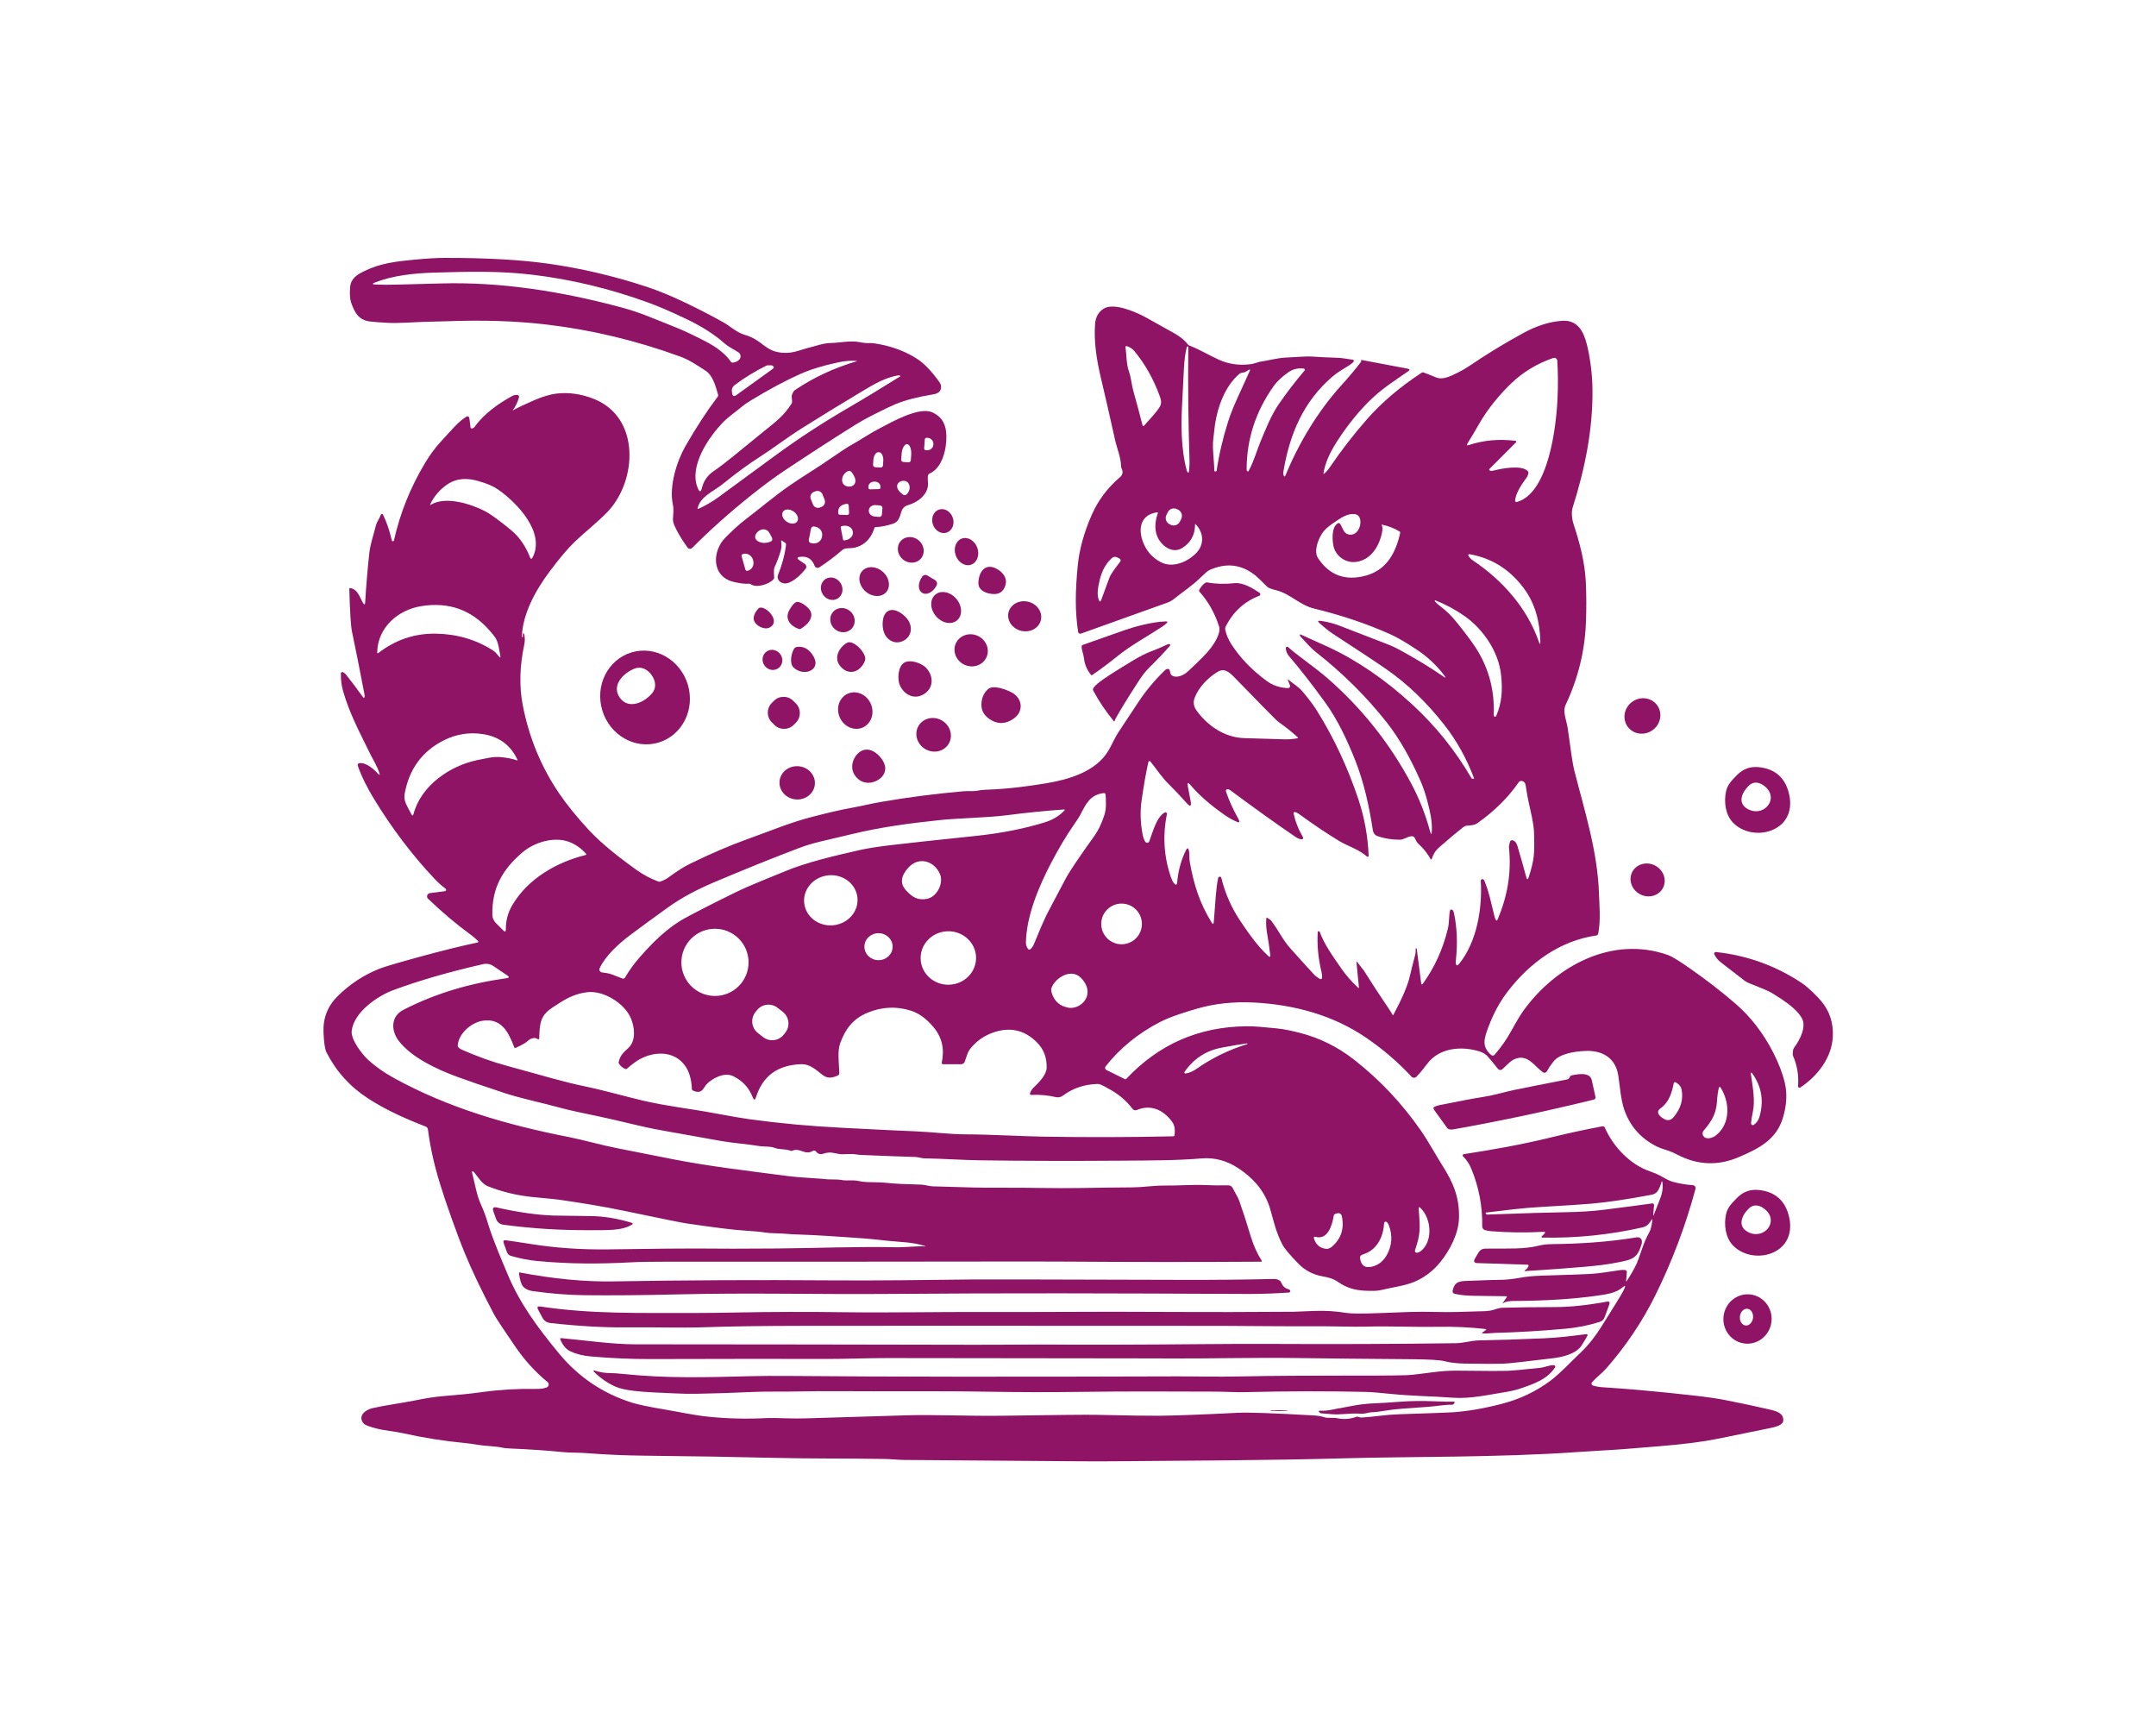 <svg width="1000" height="797.175" viewBox="0 0 1000 797.175" xmlns="http://www.w3.org/2000/svg"><defs/><path fill="#901466" transform="matrix(1.523 0 0 1.523 -10.604 -38.371)" d="M 502.347 415.3 C 503.478 413.632 504.503 411.845 505.42 409.941 C 505.6 409.571 506.15 408.053 507.067 405.389 C 507.755 403.404 508.473 401.771 509.214 400.488 C 509.666 399.71 509.991 398.415 510.189 396.604 C 510.212 396.371 510.15 396.356 510.002 396.554 C 509.321 397.48 508.919 398.544 507.115 398.955 C 497.061 401.218 486.889 402.25 476.602 402.046 C 476.49 402.04 476.402 401.945 476.405 401.836 C 476.407 401.785 476.427 401.738 476.465 401.703 L 477.234 400.931 C 477.7 400.467 477.604 400.254 476.946 400.289 C 471.59 400.582 466.3 400.519 461.078 400.102 C 460.368 400.046 459.739 399.93 459.189 399.753 C 458.69 399.593 458.358 399.123 458.365 398.599 C 458.466 392.527 457.355 386.682 455.033 381.063 C 454.412 379.563 453.575 378.309 452.52 377.3 C 452.367 377.15 452.364 376.906 452.513 376.756 C 452.569 376.696 452.643 376.655 452.724 376.644 C 461.509 375.283 469.988 373.822 479.544 371.486 C 484.486 370.273 489.619 369.164 494.943 368.158 C 495.256 368.099 495.569 368.262 495.701 368.554 C 498.335 374.502 503.465 379.873 509.663 381.952 C 510.767 382.325 511.757 382.751 512.636 383.233 C 514.205 384.093 515.262 384.768 516.592 385.108 C 518.616 385.634 520.6 385.96 522.54 386.09 C 523.019 386.122 523.381 386.539 523.349 387.022 C 523.345 387.075 523.336 387.131 523.321 387.184 C 520.294 398.462 516.198 409.312 511.03 419.735 C 507.137 427.589 502.197 434.95 496.206 441.815 C 494.933 443.276 492.983 444.738 491.81 446.086 C 491.58 446.352 491.609 446.754 491.875 446.984 C 491.947 447.049 492.034 447.093 492.129 447.118 C 493.141 447.387 493.935 447.541 494.517 447.576 C 502.872 448.108 512.167 448.946 522.401 450.091 C 526.65 450.567 529.93 451.034 532.239 451.492 C 537.379 452.501 541.966 453.477 545.998 454.421 C 547.917 454.864 550.188 455.512 550.052 457.722 C 549.961 459.195 547.586 459.731 546.198 460.017 C 540.839 461.123 535.468 462.221 530.089 463.306 C 525.522 464.229 519.63 464.981 512.416 465.563 C 508.041 465.921 504.456 466.211 501.663 466.436 C 497.116 466.799 491.734 467.024 487.285 467.35 C 463.981 469.038 434.722 468.719 416.922 469.237 C 393.277 469.918 367.401 469.953 345.482 470.163 C 342.351 470.189 338.335 470.186 333.432 470.145 C 316.345 469.997 299.258 469.864 282.167 469.749 C 280.525 469.737 278.295 469.485 276.358 469.453 C 264.579 469.255 253.778 469.394 242.334 469.11 C 230.441 468.817 217.465 468.598 203.41 468.456 C 197.469 468.392 191.533 468.148 185.713 467.687 C 183.301 467.489 180.745 467.601 178.245 467.35 C 173.449 466.868 168.057 466.5 162.069 466.249 C 161.27 466.217 160.571 466.137 159.969 466.016 C 157.582 465.51 155.093 465.563 152.922 465.208 C 151.001 464.895 149.61 464.699 148.747 464.619 C 142.266 464.01 135.96 463.015 129.829 461.64 C 126.957 460.998 124.129 460.853 121.305 460.102 C 119.288 459.564 118.103 459.096 117.75 458.694 C 115.789 456.465 118.141 454.498 120.329 453.998 C 124.582 453.03 129.543 452.406 133.036 451.69 C 136.479 450.983 139.351 450.534 141.647 450.341 C 147.126 449.871 149.549 449.679 154.305 449.025 C 159.377 448.328 164.719 448.029 170.336 448.124 C 171.564 448.145 172.603 447.993 173.458 447.674 C 173.952 447.485 174.199 446.935 174.012 446.441 C 173.953 446.282 173.852 446.142 173.722 446.039 C 169.847 442.859 166.463 439.101 163.565 434.764 C 161.243 431.281 158.43 427.343 157.269 425.143 C 153.574 418.13 150.645 411.993 148.489 406.728 C 145.861 400.312 142.752 391.436 141.003 385.79 C 139.199 379.977 137.96 374.414 137.286 369.096 C 137.234 368.702 136.974 368.371 136.606 368.233 C 130.461 365.852 124.526 363.228 119.029 359.655 C 113.542 356.092 109.332 351.426 106.401 345.659 C 105.913 344.695 105.606 342.654 105.483 339.536 C 105.31 335.194 106.756 331.515 109.824 328.495 C 113.515 324.86 117.705 322.1 122.393 320.222 C 123.851 319.637 127.688 318.49 133.902 316.783 C 141.329 314.742 147.497 313.213 152.406 312.195 C 152.554 312.163 152.652 312.018 152.622 311.867 C 152.61 311.814 152.583 311.763 152.542 311.725 C 151.841 311.03 151.15 310.435 150.469 309.938 C 146.014 306.688 141.634 302.997 137.324 298.868 C 136.923 298.486 136.911 297.856 137.298 297.457 C 137.455 297.291 137.663 297.185 137.889 297.155 L 142.435 296.566 C 142.671 296.54 142.843 296.324 142.816 296.087 C 142.801 295.965 142.738 295.856 142.639 295.782 C 141.508 294.95 140.389 293.948 139.283 292.776 C 132.467 285.562 126.288 277.396 120.743 268.277 C 119.071 265.535 116.968 261.524 115.914 258.33 C 115.812 258.031 115.974 257.709 116.272 257.605 C 116.312 257.593 116.354 257.584 116.395 257.578 C 118.523 257.35 120.78 259.365 122.139 260.844 C 122.563 261.302 122.687 261.232 122.51 260.634 C 121.927 258.649 120.617 256.606 119.966 255.283 C 116.39 247.995 113.388 242.431 111.445 235.616 C 110.948 233.874 110.729 232.084 110.784 230.254 C 110.792 230.008 110.997 229.816 111.244 229.822 C 111.308 229.825 111.371 229.84 111.428 229.869 C 111.774 230.037 112.092 230.304 112.385 230.668 C 113.836 232.472 115.578 234.788 117.611 237.616 C 117.663 237.693 117.769 237.708 117.849 237.652 C 117.868 237.64 117.886 237.619 117.899 237.595 C 118.023 237.373 118.053 237.095 117.989 236.767 C 116.713 230.053 115.436 223.632 114.157 217.511 C 113.801 215.816 113.53 211.501 113.346 204.565 C 113.337 204.328 113.452 204.231 113.689 204.269 C 116.051 204.68 116.623 207.44 117.561 208.84 C 117.927 209.382 118.129 209.325 118.167 208.672 C 118.478 203.556 118.897 198.547 119.43 193.645 C 119.743 190.747 120.808 187.866 121.391 185.382 C 121.687 184.131 122.491 183.168 122.931 181.936 C 123 181.746 123.21 181.648 123.401 181.717 C 123.49 181.751 123.562 181.816 123.604 181.901 C 124.728 184.218 125.604 186.765 126.232 189.544 C 126.257 189.655 126.284 189.75 126.316 189.827 C 126.396 189.993 126.594 190.061 126.758 189.981 C 126.848 189.938 126.913 189.857 126.937 189.762 C 128.791 181.477 131.948 173.621 136.4 166.188 C 137.932 163.634 139.59 161.402 141.379 159.488 C 144.301 156.356 146.478 153.62 149.022 152.057 C 149.294 151.89 149.649 151.978 149.814 152.249 C 149.856 152.317 149.882 152.393 149.894 152.471 L 150.267 155.369 C 150.295 155.57 150.412 155.666 150.616 155.658 C 150.991 155.641 151.306 155.458 151.559 155.105 C 154.452 151.083 158.812 148.063 162.876 145.814 C 163.438 145.505 164.009 145.393 164.591 145.477 C 164.888 145.526 165.091 145.807 165.044 146.104 C 165.041 146.126 165.035 146.147 165.029 146.169 C 164.584 147.704 163.949 149.019 163.122 150.113 C 163.064 150.185 163.08 150.2 163.159 150.156 C 164.577 149.354 166.721 148.331 169.586 147.089 C 172.188 145.966 174.447 145.288 176.364 145.051 C 180.06 144.602 183.822 145.116 187.651 146.596 C 202.167 152.194 200.995 171.767 191.891 181.159 C 188.763 184.383 184.548 187.69 181.914 190.251 C 179.793 192.313 177.309 195.25 174.463 199.061 C 170.103 204.901 166.134 211.985 165.881 219.129 C 165.881 219.15 165.891 219.162 165.912 219.165 L 166.092 219.194 C 166.165 219.212 166.201 219.182 166.201 219.111 L 166.231 218.237 C 166.237 217.932 166.332 217.904 166.512 218.154 C 166.577 218.237 166.619 218.329 166.639 218.424 C 166.837 219.406 166.837 220.457 166.639 221.388 C 165.228 227.993 165.061 234.118 166.139 239.771 C 168.023 249.653 171.726 258.656 177.247 266.785 C 179.627 270.284 182.673 274.032 186.381 278.031 C 190.398 282.355 196.015 286.647 200.657 289.986 C 202.831 291.539 205.103 292.755 207.475 293.631 C 207.669 293.701 207.861 293.701 208.053 293.637 C 209.072 293.279 209.921 292.844 210.603 292.335 C 213.041 290.513 215.217 289.135 217.134 288.2 C 223.483 285.097 229.41 282.559 234.916 280.587 C 242.163 277.989 247.676 275.645 254.026 274.003 C 257.736 273.045 262.534 271.832 266.574 271.128 C 269.449 270.622 271.83 269.978 275.138 269.407 C 283.425 267.969 291.872 266.875 300.479 266.13 C 302.042 265.997 303.468 266.251 304.929 265.908 C 305.494 265.775 306.381 265.689 307.593 265.651 C 313.455 265.459 319.313 264.731 325.152 263.778 C 332.356 262.601 340.769 260.232 344.605 253.633 C 345.676 251.796 346.457 249.794 347.841 247.753 C 347.916 247.641 349.885 244.668 353.744 238.836 C 356.015 235.408 358.714 232.195 361.846 229.19 C 362.189 228.858 362.7 228.77 362.991 228.992 C 363.077 229.057 363.135 229.146 363.163 229.252 L 363.463 230.358 C 363.517 230.541 363.617 230.689 363.771 230.801 C 365.233 231.884 367.5 230.778 368.665 229.701 C 372.267 226.385 374.622 223.983 375.731 222.495 C 376.875 220.969 378.852 217.901 378.232 215.973 C 376.918 211.873 374.925 208.339 372.255 205.365 C 372.108 205.201 372.084 205.019 372.183 204.824 C 372.64 203.931 373.246 203.217 373.999 202.682 C 374.163 202.564 374.372 202.515 374.576 202.551 C 377.286 203.024 380.052 203.098 382.869 202.773 C 385.461 202.473 388.552 204.337 390.579 205.727 C 390.805 205.882 390.864 206.193 390.709 206.417 C 390.654 206.5 390.574 206.562 390.481 206.597 C 385.911 208.369 382.498 211.497 380.241 215.979 C 380.082 216.298 380.039 216.633 380.114 216.982 C 380.436 218.47 381.043 219.914 381.936 221.313 C 384.622 225.507 388.242 229.264 392.79 232.588 C 394.618 233.922 396.761 234.635 399.219 234.724 C 399.561 234.733 399.847 234.467 399.857 234.126 C 399.86 234.049 399.847 233.972 399.82 233.898 C 399.632 233.377 399.424 232.848 399.195 232.316 C 399.07 232.023 399.14 231.993 399.405 232.227 C 400.518 233.188 402.436 234.306 403.681 235.791 C 405.581 238.057 407.059 240.039 408.112 241.733 C 413.272 250.021 417.459 258.998 420.675 268.667 C 422.515 274.205 423.547 279.907 423.772 285.775 C 423.777 285.941 423.647 286.08 423.48 286.086 C 423.407 286.089 423.334 286.065 423.279 286.019 C 422.107 285.028 420.769 284.185 419.261 283.493 C 417.077 282.493 415.696 281.819 415.119 281.472 C 411.17 279.088 406.967 276.273 402.513 273.022 C 402.137 272.75 401.745 272.566 401.342 272.469 C 401.159 272.425 400.978 272.537 400.935 272.718 C 400.923 272.765 400.921 272.819 400.932 272.866 C 401.421 275.291 402.371 277.717 403.778 280.136 C 403.894 280.337 403.827 280.595 403.626 280.713 C 403.551 280.757 403.463 280.776 403.374 280.769 C 402.765 280.716 402.149 280.48 401.528 280.053 C 395.799 276.156 389.136 271.39 381.54 265.753 C 381.235 265.531 380.842 265.478 380.494 265.611 C 380.277 265.691 380.244 265.948 380.39 266.386 C 381.208 268.85 382.451 271.58 384.113 274.576 C 384.246 274.812 384.334 275.032 384.378 275.236 C 384.416 275.392 384.323 275.549 384.169 275.588 C 384.107 275.603 384.045 275.597 383.987 275.573 C 382.616 275.023 381.316 274.325 380.091 273.475 C 375.641 270.391 372.119 267.317 369.526 264.25 C 368.756 263.339 368.483 263.469 368.708 264.641 L 369.556 269.093 C 369.88 270.779 369.47 270.983 368.325 269.705 C 366.3 267.439 364.482 265.519 362.877 263.943 C 360.819 261.935 359.25 259.489 357.314 257.084 C 357.19 256.93 356.965 256.909 356.814 257.034 C 356.755 257.084 356.71 257.152 356.694 257.226 C 355.968 260.482 355.275 264.422 354.614 269.042 C 354.161 272.221 354.256 275.561 354.896 279.06 C 355.077 280.063 355.359 280.879 355.744 281.509 C 355.937 281.828 356.356 281.932 356.677 281.739 C 356.811 281.659 356.912 281.535 356.966 281.386 C 358.145 278.213 359.22 273.953 361.674 272.602 C 361.895 272.481 362.173 272.558 362.294 272.776 C 362.347 272.871 362.365 272.98 362.341 273.089 C 361.006 279.759 361.424 286.192 363.591 292.386 C 363.862 293.155 364.162 293.738 364.493 294.134 C 365.066 294.828 365.392 294.725 365.469 293.829 C 365.782 290.314 366.667 287.082 368.125 284.121 C 368.542 283.275 368.852 283.313 369.051 284.236 C 369.288 285.337 369.106 286.549 369.3 287.64 C 370.549 294.724 372.406 300.382 375.98 306.123 C 376.344 306.718 376.555 306.665 376.612 305.97 C 377.165 298.898 377.302 295.692 377.946 292.541 C 377.987 292.334 378.111 292.213 378.318 292.171 C 378.644 292.109 378.84 292.213 378.909 292.485 C 380.052 297.229 382.023 301.677 384.826 305.837 C 387.087 309.191 389.919 313.27 393.184 316.28 C 393.669 316.727 393.874 316.62 393.804 315.967 C 393.575 313.908 393.261 311.74 392.86 309.469 C 392.575 307.819 392.491 306.286 392.608 304.861 C 392.627 304.636 392.733 304.58 392.925 304.692 C 393.539 305.053 393.922 305.335 394.074 305.529 C 396.262 308.325 397.556 311.298 399.804 313.82 C 403.127 317.544 405.565 320.242 407.116 321.904 C 407.529 322.344 408.127 322.803 408.909 323.282 C 409.12 323.41 409.398 323.345 409.528 323.132 C 409.567 323.069 409.589 322.999 409.594 322.928 C 409.63 322.377 409.573 321.792 409.424 321.171 C 408.426 317.045 408.041 313.007 408.271 309.053 C 408.288 308.846 408.4 308.745 408.608 308.76 C 408.665 308.763 408.717 308.781 408.769 308.813 C 408.827 308.846 408.869 308.905 408.897 308.988 C 410.099 312.41 412.63 316.054 415.499 320.18 C 416.914 322.212 418.606 324.132 420.574 325.945 C 420.762 326.12 420.844 326.075 420.815 325.821 L 420.07 318.193 C 420.047 317.941 420.114 317.918 420.274 318.116 C 421.542 319.704 422.223 320.577 422.319 320.73 C 424.599 324.375 427.089 328.187 429.786 332.163 C 430.254 332.846 430.674 333.517 431.051 334.183 C 431.148 334.358 431.24 334.358 431.334 334.183 C 433.982 329.208 435.622 325.384 436.252 322.71 C 436.785 320.453 437.35 318.211 437.947 315.975 C 438.109 315.374 438.097 314.664 438.103 314.023 C 438.103 314.011 438.112 314.002 438.127 314 L 438.289 313.974 C 438.366 313.962 438.41 313.995 438.423 314.072 L 439.763 324.492 C 439.835 325.042 440.032 325.093 440.351 324.643 C 443.896 319.709 446.414 314.148 447.906 307.96 C 448.345 306.15 448.187 304.174 448.542 302.523 C 448.594 302.269 448.841 302.106 449.095 302.157 C 449.22 302.18 449.329 302.255 449.397 302.361 C 449.566 302.612 449.686 302.896 449.758 303.215 C 450.684 307.522 450.888 312.213 450.371 317.291 C 450.315 317.855 450.29 318.187 450.293 318.297 C 450.37 319.323 450.738 319.427 451.399 318.605 C 456.739 311.953 458.447 301.76 457.923 293.431 C 457.905 293.15 458.121 292.908 458.402 292.889 C 458.422 292.889 458.44 292.889 458.459 292.889 C 458.719 292.902 458.937 293.126 459.107 293.558 C 460.461 296.974 460.839 299.121 462.096 304.233 C 462.2 304.673 462.366 305.07 462.59 305.416 C 462.649 305.511 462.777 305.541 462.871 305.481 C 462.906 305.458 462.933 305.424 462.949 305.386 C 466.104 298.169 467.293 290.822 466.514 283.341 C 466.476 282.954 466.574 282.348 466.81 281.531 C 466.914 281.164 467.302 280.954 467.672 281.06 C 467.685 281.063 467.696 281.069 467.712 281.075 C 468.354 281.304 468.802 281.845 469.059 282.696 C 470.288 286.867 471.189 290.038 471.758 292.212 C 471.99 293.106 472.253 293.114 472.546 292.235 C 473.356 289.786 473.859 287.666 474.056 285.873 C 474.233 284.273 474.257 281.824 474.133 278.523 C 474.072 276.969 473.685 274.642 472.968 271.542 C 472.362 268.939 471.919 266.6 471.638 264.518 C 471.519 263.607 471.088 263.098 470.35 262.997 C 470.016 262.95 469.683 263.098 469.491 263.375 C 466.318 267.989 462.147 272.127 456.984 275.792 C 455.955 276.52 454.91 276.52 453.778 276.594 C 453.365 276.617 452.896 276.833 452.372 277.241 C 450.682 278.56 448.361 280.507 445.414 283.074 C 443.935 284.367 443.586 285.168 442.962 286.792 C 442.928 286.878 442.83 286.922 442.744 286.89 C 442.704 286.875 442.673 286.846 442.654 286.81 C 441.749 285.139 440.51 283.583 438.943 282.143 C 438.384 281.634 438.21 281.134 437.807 280.344 C 437.631 280.001 437.263 279.794 436.875 279.829 C 435.467 279.935 434.559 280.886 433.218 280.886 C 430.825 280.883 428.602 280.528 426.549 279.823 C 425.699 279.53 425.2 278.906 425.051 277.951 C 423.933 270.713 422.376 263.478 419.663 256.652 C 417.428 251.018 414.45 244.51 410.606 239.195 C 406.674 233.764 402.99 229.038 399.554 225.021 C 398.905 224.264 398.571 223.438 398.55 222.545 C 398.544 222.317 398.722 222.128 398.946 222.122 C 399.05 222.119 399.151 222.158 399.23 222.226 C 402.632 225.213 407.408 228.384 411.148 231.638 C 421.555 240.686 430.04 251.31 436.603 263.514 C 439.124 268.205 441.06 273.068 442.412 278.102 C 442.788 279.512 442.998 279.456 443.036 277.933 C 443.103 275.076 442.561 272.594 441.587 268.864 C 441.02 266.705 440.298 264.635 439.422 262.658 C 436.313 255.651 432.968 249.871 429.393 245.317 C 423.227 237.467 416.05 230.318 407.86 223.873 C 405.856 222.297 404.895 220.951 403.157 219.176 C 402.956 218.971 402.841 218.768 402.808 218.569 C 402.793 218.477 402.855 218.391 402.947 218.375 C 402.98 218.371 403.013 218.375 403.044 218.388 C 406.607 219.968 409.366 221.214 411.316 222.121 C 420.286 226.288 428.884 232.166 437.114 239.759 C 444.21 246.301 450.194 253.752 455.063 262.105 C 455.149 262.25 455.275 262.327 455.442 262.338 L 455.697 262.362 C 455.789 262.368 455.868 262.299 455.874 262.211 C 455.877 262.187 455.874 262.164 455.864 262.14 C 453.595 256.145 450.611 250.776 446.911 246.038 C 441.53 239.149 435.634 233.473 429.22 229.007 C 426.205 226.91 420.735 223.29 412.809 218.141 C 411.444 217.252 409.736 215.772 408.84 214.974 C 408.153 214.356 408.282 214.115 409.224 214.25 C 411.258 214.543 413.216 215.056 415.1 215.791 C 421.218 218.171 426.011 220.024 429.479 221.347 C 430.685 221.803 431.859 222.344 433.002 222.965 C 438.022 225.686 442.536 228.434 446.55 231.208 C 447.252 231.693 447.349 231.593 446.838 230.909 C 444.514 227.809 441.699 225.171 438.396 222.994 C 436.14 221.509 433.244 219.613 430.219 218.263 C 423.23 215.132 415.537 212.544 407.138 210.498 C 402.694 209.417 399.934 205.977 395.484 204.889 C 394.082 204.543 393.201 204.193 392.844 203.836 C 391.073 202.048 389.908 200.928 389.351 200.48 C 385.073 197.009 380.365 196.453 375.226 198.815 C 374.788 199.015 373.85 199.821 372.412 201.232 C 369.982 203.614 366.74 205.737 364.503 207.559 C 363.896 208.052 363.21 208.439 362.479 208.701 L 336.158 218.131 C 335.819 218.251 335.448 218.072 335.328 217.73 C 335.313 217.693 335.305 217.653 335.299 217.613 C 334.313 211.066 334.444 205.214 335.171 197.559 C 335.648 192.535 337.087 187.311 339.484 181.888 C 341.421 177.518 344.251 173.744 347.975 170.564 C 348.888 169.783 349.075 168.868 348.534 167.822 C 348.442 167.644 348.393 167.455 348.39 167.251 C 348.335 164.454 347.145 161.826 346.532 159.071 C 344.851 151.49 343.442 145.323 342.304 140.569 C 340.843 134.454 340.067 129.011 340.469 123.822 C 340.644 121.61 341.584 120.024 343.297 119.066 C 346.369 117.351 353.038 120.251 355.9 121.832 C 359.773 123.974 362.659 125.582 364.553 126.662 C 366.442 127.736 367.82 128.864 368.691 130.046 C 368.811 130.212 368.966 130.329 369.154 130.401 C 372.336 131.617 375.016 133.312 378.253 134.767 C 381.18 136.078 384.328 136.522 387.7 136.102 C 388.188 136.041 388.666 135.939 389.132 135.796 C 389.976 135.53 390.43 135.392 390.49 135.38 C 393.183 134.989 395.782 134.249 398.332 134.088 C 402.717 133.807 405.337 133.696 406.19 133.751 C 409.398 133.959 411.988 134.084 413.961 134.124 C 415.542 134.161 416.787 134.424 418.939 134.726 C 419.143 134.756 419.286 134.944 419.255 135.147 C 419.246 135.215 419.217 135.28 419.174 135.334 C 418.858 135.714 418.49 136.035 418.073 136.295 C 416.016 137.583 414.315 138.515 412.655 139.951 C 403.887 147.529 399.732 157.367 397.832 168.695 C 397.745 169.224 397.792 169.711 397.977 170.156 C 398.023 170.26 398.144 170.305 398.248 170.26 C 398.294 170.239 398.33 170.202 398.351 170.156 C 402.5 160.126 408.212 150.516 415.608 142.357 C 417.954 139.767 419.905 137.435 421.461 135.363 C 421.529 135.27 421.535 135.175 421.479 135.08 C 421.448 135.028 421.444 134.969 421.467 134.906 C 421.495 134.826 421.551 134.794 421.636 134.808 L 435.653 137.455 C 436.338 137.587 436.394 137.851 435.822 138.248 C 431.107 141.527 428.328 143.276 425.231 146.132 C 421.292 149.76 417.581 154.275 414.101 159.674 C 411.848 163.174 410.493 166.357 410.036 169.223 C 409.991 169.496 410.079 169.548 410.295 169.38 C 410.808 168.975 411.383 168.306 412.021 167.372 C 415.485 162.289 419.223 157.46 423.236 152.886 C 427.715 147.785 433.276 143.051 439.924 138.681 C 440.105 138.564 440.294 138.544 440.495 138.615 C 441.81 139.094 443.047 139.579 444.205 140.076 C 446.286 140.974 448.5 139.843 450.814 138.719 C 452.061 138.114 453.243 137.432 454.361 136.674 C 459.885 132.934 465.434 129.553 471.007 126.536 C 474.967 124.386 478.833 123.168 482.608 122.88 C 487.376 122.513 489.21 126.053 490.225 130.058 C 491.242 134.064 491.898 139.272 491.945 143.72 C 492.085 155.988 489.643 167.943 485.897 179.785 C 485.469 181.131 485.693 183.278 486.168 184.739 C 488.068 190.531 489.612 196.345 489.908 202.327 C 490.109 206.365 490.122 210.517 489.949 214.787 C 489.604 223.49 487.54 231.842 483.756 239.846 C 482.771 241.943 484.11 244.759 484.411 247.007 C 485.343 253.978 485.985 258.17 486.348 259.58 C 489.571 272.257 493.545 284.547 493.931 297.544 C 494.009 300.351 494.507 305.344 493.696 309.487 C 493.638 309.783 493.399 310.008 493.101 310.052 C 481.969 311.675 472.872 318.354 466.154 327.073 C 463.761 330.181 461.8 333.772 460.274 337.851 C 458.945 341.398 458.091 343.85 461.098 346.444 C 461.4 346.707 461.86 346.677 462.124 346.373 C 462.125 346.373 462.125 346.373 462.125 346.373 C 464.098 344.125 465.827 341.644 467.314 338.923 C 468.814 336.184 470.044 334.149 471.007 332.823 C 480.838 319.264 497.97 310.01 514.941 315.999 C 516.072 316.398 518.28 317.744 521.568 320.04 C 526.634 323.574 531.277 327.165 535.495 330.81 C 540.084 334.782 543.892 339.695 546.914 345.548 C 548.602 348.819 549.802 351.934 550.511 354.892 C 551.3 358.205 551.096 361.807 549.899 365.7 C 547.865 372.314 542.531 374.949 536.572 377.516 C 530.234 380.246 523.993 380.016 517.846 376.824 C 516.796 376.28 515.882 375.875 515.104 375.609 C 514.057 375.259 512.494 374.798 511.357 374.221 C 506.611 371.792 503.376 368.117 501.652 363.186 C 500.528 359.956 500.294 355.789 499.788 352.615 C 498.929 347.27 494.892 344.96 489.674 345.212 C 486.307 345.374 481.911 346.072 480.042 348.447 C 479.274 349.418 478.608 350.414 478.044 351.434 C 477.821 351.833 477.32 351.976 476.924 351.753 C 476.898 351.738 476.871 351.724 476.847 351.706 C 474.135 349.768 472.182 345.988 468.206 347.707 C 466.788 348.319 465.566 349.872 464.46 350.798 C 464.069 351.123 463.489 351.07 463.164 350.677 C 463.158 350.671 463.154 350.665 463.148 350.659 C 462.287 349.561 461.297 348.357 460.184 347.051 C 459.506 346.258 458.626 345.693 457.544 345.356 C 452.028 343.634 445.245 344.203 441.554 349.199 C 440.439 350.707 439.361 351.997 438.32 353.07 C 437.924 353.478 437.271 353.487 436.865 353.091 C 436.851 353.079 436.84 353.068 436.828 353.053 C 432.778 348.66 428.149 344.686 422.942 341.136 C 412.973 334.333 401.126 331.113 388.921 330.473 C 382.714 330.154 376.939 330.766 371.594 332.313 C 368.412 333.233 363.592 334.694 360.405 336.324 C 353.715 339.741 348.134 344.269 343.664 349.909 C 343.416 350.223 343.469 350.676 343.782 350.924 C 343.822 350.954 343.865 350.981 343.909 351.004 L 349.526 353.787 C 349.69 353.873 349.837 353.847 349.965 353.71 C 359.83 343.198 371.996 337.862 386.46 337.703 C 389.431 337.673 391.704 337.972 395.636 338.327 C 398.139 338.555 400.789 339.181 402.875 339.717 C 408.89 341.255 414.402 343.991 419.414 347.925 C 427.183 354.015 433.928 361.176 439.648 369.404 C 442.029 372.827 444.398 377.227 446.16 379.975 C 449.648 385.417 451.453 389.952 451.296 396.069 C 451.177 400.86 448.47 405.977 445.548 409.574 C 443.406 412.204 440.804 414.179 437.736 415.496 C 434.922 416.712 430.687 417.247 427.927 417.945 C 426.239 418.371 424.903 418.282 423.063 418.235 C 419.755 418.158 416.938 417.297 414.615 415.655 C 412.956 414.475 411.464 414.168 409.647 413.831 C 406.776 413.295 404.355 412.015 402.382 409.988 C 399.74 407.273 398.115 405.33 397.511 404.168 C 395.49 400.261 394.944 397.264 393.766 393.259 C 392.323 388.322 389.074 384.194 384.019 380.878 C 380.521 378.586 376.806 377.607 372.87 377.938 C 365.323 378.584 356.982 378.559 348.798 378.625 C 333.074 378.74 318.653 378.705 305.537 378.516 C 300.396 378.445 294.34 378.025 288.484 377.915 C 287.671 377.903 286.601 377.519 285.67 377.495 C 281.788 377.386 276.319 377.182 269.259 376.88 C 268.75 376.857 268.244 376.806 267.744 376.723 C 266.216 376.472 264.622 376.7 263.077 376.664 C 262.906 376.661 262.086 376.513 260.624 376.226 C 259.686 376.045 258.679 376.146 257.6 376.531 C 256.849 376.802 256.012 376.546 255.544 375.907 C 255.414 375.729 255.245 375.617 255.038 375.563 C 254.841 375.51 254.659 375.54 254.491 375.649 C 252.181 377.116 250.486 374.534 248.285 375.592 C 248.1 375.678 247.915 375.681 247.732 375.611 C 246.04 374.942 244.431 375.347 242.836 374.709 C 241.476 374.174 239.661 374.422 238.235 374.18 C 234.861 373.609 229.821 373.212 226.473 372.612 C 219 371.258 212.907 370.167 208.191 369.341 C 202.438 368.329 195.727 366.478 189.755 365.238 C 183.641 363.974 179.734 363.108 178.035 362.634 C 171.739 360.889 166.009 359.807 160.41 357.961 C 154.108 355.888 149.314 354.243 146.026 353.024 C 139.94 350.77 132.327 347.245 128.406 342.151 C 125.976 338.983 125.964 334.665 129.825 332.686 C 139.825 327.563 150.265 324.579 161.262 323.058 C 162.065 322.946 162.129 322.667 161.454 322.218 L 157.246 319.384 C 156.26 318.722 155.189 318.527 154.036 318.79 C 143.688 321.15 134.603 323.776 126.781 326.672 C 121.923 328.471 114.815 333.318 114.07 339.06 C 113.721 341.784 117.406 346.422 119.157 347.996 C 121.402 350.019 123.99 351.835 126.928 353.45 C 143.481 362.563 161.425 367.757 180.237 371.436 C 184.313 372.232 189.959 373.843 194.703 374.782 C 198.539 375.536 204.005 376.615 211.095 378.026 C 222.77 380.348 234.477 381.679 246.809 383.294 C 248.421 383.505 250.253 383.673 252.306 383.8 C 255.785 384.023 257.627 384.147 257.831 384.182 C 259.653 384.487 261.428 384.182 263.371 384.522 C 265.101 384.824 266.6 384.41 268.343 384.8 C 269.325 385.016 270.255 385.131 271.134 385.143 C 273.901 385.17 275.981 385.262 277.377 385.413 C 279.444 385.638 282.846 385.807 287.581 385.919 C 288.566 385.942 289.89 386.41 291.057 386.437 C 295.324 386.541 299.379 386.656 303.227 386.786 C 305.364 386.854 308.871 386.878 313.745 386.857 C 321.298 386.822 327.726 387.085 336.291 386.943 C 341.501 386.848 346.714 386.786 351.924 386.751 C 354.913 386.733 358.292 386.189 361.348 386.207 C 366.549 386.239 369.911 385.849 374.494 386.07 C 376.184 386.153 378.33 386.174 380.927 386.124 C 381.654 386.112 382.163 386.437 382.461 387.097 C 383.002 388.301 383.868 389.463 384.393 390.916 C 385.297 393.43 386.479 397.077 387.933 401.859 C 388.746 404.527 389.83 406.914 391.187 409.023 C 391.342 409.262 391.279 409.383 390.995 409.383 C 371.055 409.508 351.417 409.498 332.081 409.36 C 328.253 409.334 324.245 409.319 320.055 409.325 C 282.419 409.384 246.138 409.402 211.213 409.378 C 205.692 409.375 201.705 409.438 199.252 409.57 C 189.577 410.099 180.443 410.111 170.484 409.168 C 167.998 408.932 165.362 408.414 162.576 407.621 C 162 407.456 161.544 407.026 161.343 406.468 L 160.358 403.714 C 160.124 403.064 160.35 402.782 161.037 402.865 C 162.312 403.031 164.904 403.418 168.813 404.03 C 176.293 405.208 184.077 405.74 192.164 405.631 C 207.012 405.427 215.814 405.338 218.567 405.367 C 225.901 405.444 234.222 405.441 243.535 405.361 C 255.634 405.252 268.052 404.728 279.766 404.989 C 282.659 405.053 285.942 404.59 288.835 404.728 C 288.85 404.725 288.861 404.71 288.858 404.693 C 288.857 404.687 288.852 404.681 288.846 404.675 C 285.165 403.382 281.082 403.436 277.306 403.015 C 274.171 402.666 271.969 402.445 270.697 402.347 C 261.192 401.643 254.442 401.235 250.45 401.119 C 248.865 401.081 247.55 401.01 246.505 400.909 C 244.124 400.681 241.719 400.791 239.999 400.507 C 238.655 400.282 236.472 400.078 233.449 399.889 C 230.227 399.688 224.33 398.954 215.764 397.686 C 214.498 397.502 208.342 396.257 197.297 393.947 C 190.38 392.504 184.308 391.543 177.247 390.508 C 176.654 390.419 174.059 390.155 169.461 389.721 C 164.603 389.263 159.952 388.157 155.51 386.4 C 153.904 385.77 152.682 383.894 151.462 382.277 C 151.322 382.085 151.146 381.951 150.931 381.881 C 150.83 381.848 150.723 381.902 150.688 381.999 C 150.678 382.031 150.676 382.066 150.685 382.103 C 151.665 385.806 152.093 389.11 153.489 392.103 C 154.197 393.618 154.908 395.552 155.621 397.907 C 157.192 403.077 160.156 409.856 161.617 413.349 C 165.341 422.237 170.848 429.638 177.199 437.322 C 183.103 444.468 190.465 449.446 199.279 452.262 C 201.184 452.866 204.458 453.56 209.099 454.341 C 213.532 455.086 218.342 456.133 222.371 456.554 C 228.318 457.175 234.368 457.325 240.526 457 C 241.468 456.949 243.472 456.977 246.539 457.077 C 248.576 457.141 250.581 457.141 252.552 457.083 C 262.823 456.772 273.097 456.462 283.372 456.151 C 290.882 455.922 302.693 456.431 312.242 456.29 C 328.526 456.045 338.046 455.953 340.8 456.012 C 350.79 456.234 357.254 456.328 360.193 456.296 C 365.112 456.239 373.081 455.939 384.097 455.388 C 387.18 455.232 394.761 455.497 406.839 456.187 C 408.311 456.273 409.389 456.441 410.075 456.699 C 411.32 457.163 412.852 456.74 414.429 457.078 C 416.224 457.456 418.087 457.306 420.015 456.634 C 420.207 456.57 420.4 456.567 420.591 456.622 C 421.03 456.746 421.26 456.855 421.645 456.832 C 423.29 456.737 425.208 456.558 427.401 456.285 C 429.283 456.049 431.203 455.897 433.161 455.833 C 442.478 455.531 447.817 455.339 449.181 455.25 C 453.815 454.951 458.904 454.078 464.444 452.635 C 469.82 451.237 474.683 448.923 479.038 445.702 C 482.164 443.38 485.376 439.846 488.618 436.784 C 490.999 434.521 493.163 431.534 494.577 429.292 C 498.506 423.048 500.723 419.448 501.227 418.49 C 501.496 417.972 501.667 417.611 501.745 417.401 C 502.021 416.656 501.858 416.552 501.257 417.088 C 499.147 418.973 496.099 419.339 493.368 419.73 C 486.163 420.759 477.603 421.297 467.684 421.348 C 466.926 421.354 465.532 421.454 464.706 422.035 C 464.542 422.147 464.517 422.12 464.63 421.955 L 465.82 420.185 C 465.939 420.002 465.889 419.908 465.669 419.905 C 463.722 419.863 460.482 419.819 455.957 419.771 C 453.686 419.748 451.72 419.552 450.063 419.189 C 449.475 419.062 449.246 418.701 449.378 418.112 C 450.063 415.104 451.88 415.297 454.754 415.19 C 459.733 414.998 462.722 414.903 463.721 414.906 C 465.452 414.921 467.513 414.708 469.903 414.27 C 471.835 413.917 474.06 413.705 476.577 413.631 C 485.273 413.379 490.439 413.187 492.073 413.054 C 494.051 412.892 496.773 412.528 500.241 411.966 C 500.79 411.877 501.316 411.856 501.821 411.906 C 502.178 411.938 502.442 412.249 502.411 412.604 L 502.187 415.242 C 502.164 415.466 502.219 415.486 502.347 415.3 Z M 350.088 130.581 C 349.939 130.537 349.78 130.622 349.735 130.77 C 349.725 130.809 349.722 130.849 349.726 130.889 C 350.051 133.311 349.985 136.041 350.767 138.285 C 351.477 140.312 351.583 142.392 352.192 144.545 C 353.135 147.88 354.045 151.268 354.921 154.708 C 354.958 154.853 355.107 154.94 355.251 154.903 C 355.306 154.89 355.355 154.859 355.39 154.816 C 357.281 152.602 359.017 150.974 360.196 148.988 C 360.905 147.793 360.461 146.65 359.992 145.377 C 358.171 140.476 355.68 136.086 352.517 132.206 C 351.876 131.415 351.066 130.873 350.088 130.581 Z M 368.398 130.845 C 367.377 134.977 367.515 138.957 367.045 146.811 C 366.612 154.117 366.546 161.718 368.429 168.622 C 368.46 168.742 368.555 168.884 368.711 169.048 C 368.784 169.12 368.902 169.12 368.973 169.052 C 369.001 169.022 369.019 168.985 369.024 168.945 C 369.193 167.736 369.257 166.469 369.216 165.151 C 368.852 153.919 368.73 142.526 368.849 130.978 C 368.849 130.897 368.825 130.826 368.772 130.761 C 368.719 130.69 368.673 130.653 368.633 130.653 C 368.524 130.655 368.428 130.735 368.398 130.845 Z M 468.637 159.907 L 460.633 167.918 C 460.395 168.154 460.426 168.347 460.723 168.496 C 460.984 168.623 461.51 168.583 462.304 168.374 C 464.428 167.827 470.429 166.709 472.263 168.663 C 472.404 168.812 472.461 168.988 472.438 169.192 C 472.365 169.754 472.125 170.309 471.722 170.858 C 470.217 172.897 468.606 175.355 468.371 177.581 C 468.347 177.823 468.52 178.039 468.764 178.063 C 468.817 178.07 468.871 178.064 468.925 178.05 C 478.625 175.332 480.922 154.905 481.3 146.505 C 481.481 142.486 481.457 138.661 481.228 135.024 C 481.2 134.514 480.764 134.122 480.252 134.151 C 480.166 134.155 480.083 134.172 480.002 134.2 C 475.046 135.904 470.748 138.51 467.108 142.017 C 463.879 145.138 460.018 149.637 457.361 154.369 C 456.583 155.764 455.422 157.719 453.878 160.231 C 453.566 160.74 453.693 160.902 454.259 160.719 C 458.737 159.24 463.472 158.807 468.468 159.421 C 468.624 159.442 468.739 159.584 468.721 159.739 C 468.713 159.804 468.683 159.863 468.637 159.907 Z M 396.319 148.392 C 399.025 144.46 401.298 141.536 404.269 138.019 C 404.396 137.865 404.377 137.639 404.225 137.511 C 404.171 137.468 404.108 137.44 404.041 137.431 C 402.291 137.202 400.718 137.577 399.32 138.555 C 397.347 139.938 395.852 141.347 394.833 142.783 C 389.345 150.544 386.607 159.005 386.619 168.171 C 386.619 168.368 386.684 168.535 386.811 168.675 C 386.903 168.777 387.058 168.784 387.159 168.693 C 387.179 168.676 387.196 168.656 387.208 168.633 C 388.79 165.77 389.902 161.892 390.811 159.727 C 392.254 156.275 394.016 151.736 396.319 148.392 Z M 386.33 138.392 C 385.616 138.831 385.087 138.451 384.34 139.096 C 380.09 142.758 377.848 148.881 376.999 154.322 C 376.959 154.584 376.779 156.086 376.463 158.834 C 376.104 161.996 376.752 165.291 376.764 168.55 C 376.768 168.646 376.841 168.724 376.934 168.73 L 377.162 168.748 C 377.319 168.763 377.463 168.65 377.486 168.489 C 378.184 163.708 379.343 158.746 380.963 153.607 C 382.497 148.747 385.166 143.63 387.589 138.086 C 387.754 137.709 387.655 137.619 387.294 137.815 C 387.206 137.867 386.884 138.059 386.33 138.392 Z M 138.254 178.85 C 142.697 176.199 150.358 178.617 154.712 180.866 C 155.827 181.443 157.519 182.606 159.787 184.359 C 162.081 186.126 163.599 187.423 164.341 188.25 C 166.096 190.209 167.469 192.496 168.46 195.111 C 168.521 195.277 168.707 195.36 168.874 195.294 C 168.945 195.266 169.006 195.214 169.043 195.147 C 173.318 187.451 164.346 178.166 158.501 174.154 C 157.158 173.236 155.251 172.421 152.778 171.708 C 149.362 170.722 146.102 170.655 143.011 172.826 C 140.837 174.347 139.178 176.286 138.033 178.653 C 137.879 178.965 137.953 179.032 138.254 178.85 Z M 366.695 183.204 C 367.211 182.166 366.787 180.906 365.749 180.391 L 365.414 180.225 C 364.378 179.709 363.117 180.133 362.602 181.172 L 362.19 182.002 C 361.673 183.04 362.098 184.298 363.136 184.815 L 363.136 184.815 L 363.47 184.981 C 364.507 185.497 365.767 185.072 366.283 184.034 L 366.695 183.204 Z M 366.98 192.079 C 363.924 193.981 360.473 191.251 359.378 188.466 C 358.584 186.445 358.65 184.102 359.576 181.437 C 359.637 181.259 359.574 181.183 359.389 181.202 C 354.646 181.81 353.49 185.7 354.915 189.843 C 355.949 192.834 357.836 195.027 360.573 196.421 C 364.109 198.219 368.475 196.338 371.097 193.777 C 373.797 191.148 373.61 187.527 371.169 184.901 C 371 184.721 370.914 184.753 370.91 185.003 C 370.877 188.113 369.565 190.473 366.98 192.079 Z M 415.05 184.648 C 415.174 184.756 415.488 185.351 415.989 186.435 C 416.553 187.642 417.456 188.152 418.693 187.967 C 421.539 187.541 422.321 182.032 419.584 181.756 C 417.149 181.503 415.363 182.887 412.831 184.588 C 411.252 185.651 410.134 186.73 409.476 187.824 C 408.333 189.717 406.969 193.092 408.429 195.257 C 411.962 200.48 416.865 202.197 423.138 200.409 C 429.41 198.617 432.118 193.272 433.385 187.431 C 433.418 187.285 433.353 187.133 433.223 187.053 C 431.64 186.075 429.866 185.379 427.902 184.966 C 427.689 184.924 427.645 184.99 427.769 185.17 C 428.049 185.572 428.062 186.368 427.806 187.559 C 426.884 191.799 424.24 195.851 419.785 196.315 C 416.549 196.657 413.644 194.336 413.055 191.426 C 412.688 189.622 412.407 185.562 414.48 184.497 C 414.645 184.413 414.834 184.465 415.05 184.648 Z M 455.648 195.935 C 464.584 201.931 472.057 210.385 475.587 220.555 C 475.932 221.54 476.092 221.51 476.064 220.463 C 475.889 214.457 474.517 208.93 470.898 204.143 C 466.64 198.502 461.166 195.104 454.475 193.944 C 454.311 193.915 454.156 194.023 454.125 194.185 C 454.112 194.253 454.122 194.323 454.155 194.383 C 454.472 194.966 454.969 195.481 455.648 195.935 Z M 341.886 201.744 C 341.289 204.233 340.978 206.223 341.59 207.836 C 341.852 208.518 342.103 208.516 342.349 207.83 C 343.138 205.621 343.983 203.337 344.88 200.98 C 345.184 200.183 346.225 198.649 348.001 196.381 C 348.401 195.868 348.312 195.467 347.73 195.177 L 347.231 194.931 C 346.61 194.623 346.043 194.703 345.529 195.172 C 343.761 196.796 342.547 198.986 341.886 201.744 Z M 444.047 207.98 C 443.984 207.957 443.916 207.991 443.893 208.051 C 443.883 208.08 443.884 208.113 443.898 208.141 C 444.18 208.772 445.485 209.662 447.006 210.943 C 447.988 211.773 448.844 212.617 449.573 213.475 C 451.626 215.901 453.587 218.428 455.455 221.06 C 460.081 227.573 462.218 234.885 461.864 242.989 C 461.857 243.205 461.961 243.347 462.172 243.409 C 462.35 243.468 462.542 243.382 462.615 243.211 C 464.354 239.206 464.606 235.388 464.114 230.753 C 463.362 223.589 458.617 216.71 452.897 212.725 C 450.157 210.813 447.207 209.23 444.047 207.98 Z M 157.214 223.326 C 157.773 223.687 158.454 224.515 158.844 225.003 C 159.305 225.589 159.462 225.518 159.319 224.787 C 158.96 222.959 158.723 220.729 157.828 219.386 C 157.5 218.894 156.892 218.141 156.005 217.132 C 150.518 210.875 143.603 208.418 135.259 209.765 C 128.194 210.902 122.018 216.229 121.838 223.778 C 121.829 224.136 121.968 224.207 122.254 223.986 C 127.473 219.969 133.326 218.025 139.813 218.149 C 146.245 218.268 152.047 219.996 157.214 223.326 Z M 371.346 241.517 C 374.611 246.081 379.885 249.816 385.934 249.955 C 387.377 249.985 391.44 250.109 398.122 250.319 C 399.373 250.361 400.704 250.254 402.117 250 C 402.205 249.982 402.266 249.896 402.25 249.808 C 402.244 249.773 402.225 249.743 402.199 249.719 C 400.385 248.069 398.598 246.631 396.842 245.413 C 396.405 245.114 395.994 244.78 395.61 244.41 C 394.358 243.206 390.146 238.911 382.97 231.523 C 381.254 229.754 379.788 228.56 377.769 229.781 C 374.827 231.553 372 234.493 370.792 237.664 C 370.28 239 370.464 240.286 371.346 241.517 Z M 159.722 255.762 C 161.611 255.963 163.168 256.283 164.4 256.718 C 164.588 256.789 164.641 256.73 164.557 256.546 C 162.476 252.086 158.959 249.48 154.002 248.729 C 149.861 248.099 145.906 248.729 142.138 250.622 C 135.548 253.935 131.568 259.353 130.202 266.881 C 129.786 269.161 131.026 270.682 132.218 273.077 C 132.51 273.668 132.741 273.648 132.913 273.009 C 135.223 264.393 143.901 258.427 152.254 256.658 C 153.44 256.407 154.682 256.158 155.981 255.918 C 157.268 255.685 158.516 255.635 159.722 255.762 Z M 319.956 314.027 C 320.188 314.423 320.477 314.468 320.821 314.16 C 321.25 313.779 321.601 313.264 321.867 312.619 C 323.035 309.824 324.693 305.571 326.529 302.161 C 328.214 299.019 329.882 295.863 331.532 292.696 C 332.602 290.658 335.546 286.283 340.359 279.575 C 341.498 277.992 342.492 275.875 343.342 273.224 C 343.925 271.411 343.787 268.962 343.666 267.241 C 343.635 266.818 343.407 266.635 342.987 266.694 C 338.88 267.274 337.677 270.016 335.945 273.34 C 335.651 273.905 334.972 274.958 333.906 276.496 C 331.664 279.723 329.392 283.535 327.089 287.934 C 323.185 295.391 319.571 304.158 319.396 312.173 C 319.38 312.764 319.566 313.38 319.956 314.027 Z M 193.216 321.875 C 194.672 322.419 195.736 322.833 196.41 323.114 C 196.815 323.282 197.129 323.176 197.354 322.795 C 198.582 320.691 200.048 318.668 201.761 316.713 C 205.832 312.072 210.27 307.648 215.538 304.778 C 219.33 302.714 224.447 300.105 230.889 296.955 C 235.64 294.627 240.795 292.684 246.157 290.454 C 252.568 287.783 261.174 285.757 268.798 284.032 C 271.059 283.523 274.259 283.017 278.402 282.524 C 283.324 281.938 291.835 281.015 303.934 279.755 C 311.793 278.939 318.877 277.548 325.185 275.587 C 327.519 274.865 329.471 273.697 331.043 272.082 C 331.328 271.789 331.265 271.659 330.856 271.691 C 325.075 272.108 319.231 272.7 313.327 273.465 C 307.8 274.181 299.051 274.3 293.242 274.908 C 283.824 275.899 275.179 277.035 265.863 279.309 C 258.153 281.191 254.864 281.69 250.161 283.477 C 242.068 286.556 233.411 290.049 224.19 293.956 C 219.313 296.026 214.443 298.588 210.426 301.48 C 206.007 304.654 202.189 307.449 198.969 309.863 C 195.488 312.471 191.434 316.097 189.576 320.026 C 189.366 320.469 189.555 320.999 190.001 321.209 C 190.073 321.245 190.149 321.269 190.227 321.283 C 191.347 321.484 192.23 321.502 193.216 321.875 Z M 161.015 308.182 C 160.994 305.568 161.619 303.162 162.885 300.971 C 167.612 292.817 176.421 287.741 185.333 285.54 C 185.458 285.508 185.534 285.38 185.5 285.253 C 185.491 285.218 185.474 285.185 185.447 285.155 C 183.912 283.464 182.178 282.259 180.246 281.541 C 175.694 279.853 169.759 281.636 166.144 284.691 C 160.119 289.793 156.722 295.493 156.907 303.787 C 156.931 304.706 157.308 305.585 157.96 306.238 L 160.229 308.51 C 160.756 309.038 161.018 308.928 161.015 308.182 Z M 282.912 296.345 C 284.836 298.415 286.503 299.407 289.215 298.904 C 292.371 298.318 294.344 294.133 293.261 291.463 C 291.625 287.404 286.822 285.837 283.604 289.383 C 281.247 291.977 281.016 294.299 282.912 296.345 Z M 268.096 298.582 C 267.707 294.385 263.759 291.314 259.277 291.731 L 259.277 291.731 C 254.796 292.148 251.481 295.89 251.869 300.087 L 251.869 300.087 C 252.26 304.286 256.208 307.354 260.688 306.94 L 260.688 306.94 C 265.169 306.523 268.487 302.782 268.096 298.582 L 268.096 298.582 Z M 354.724 306.532 C 354.724 303.113 351.952 300.339 348.531 300.339 C 345.11 300.339 342.338 303.113 342.338 306.532 C 342.338 309.955 345.11 312.726 348.531 312.726 L 348.531 312.726 C 351.952 312.726 354.724 309.955 354.724 306.532 L 354.724 306.532 Z M 234.932 318.236 C 234.932 312.587 230.352 308.006 224.703 308.006 L 224.703 308.006 C 219.054 308.006 214.475 312.587 214.475 318.236 L 214.475 318.236 C 214.475 323.885 219.054 328.465 224.703 328.465 C 230.352 328.465 234.932 323.886 234.932 318.236 Z M 304.215 316.686 C 304.097 312.19 300.222 308.644 295.562 308.768 L 295.562 308.768 C 290.9 308.889 287.218 312.631 287.335 317.126 L 287.335 317.126 C 287.452 321.622 291.326 325.169 295.988 325.044 L 295.988 325.044 C 300.65 324.924 304.332 321.182 304.215 316.686 L 304.215 316.686 Z M 278.812 313.469 C 278.815 311.2 276.894 309.358 274.519 309.355 L 274.519 309.355 C 272.144 309.352 270.217 311.186 270.212 313.455 C 270.207 315.724 272.13 317.566 274.504 317.569 L 274.504 317.569 C 276.879 317.574 278.808 315.737 278.812 313.469 L 278.812 313.469 Z M 327.177 326.048 C 327.017 326.483 327.092 327.125 327.406 327.971 C 328.264 330.278 329.924 331.633 332.385 332.044 C 334.633 332.422 337.045 330.943 337.85 328.899 C 338.735 326.648 337.712 324.501 336.084 322.882 C 333.149 319.978 328.343 322.883 327.177 326.048 Z M 320.634 358.196 C 320.794 357.537 321.184 356.91 321.801 356.312 C 323.346 354.827 325.645 352.505 325.709 350.375 C 325.8 347.328 324.897 344.693 322.63 342.475 C 318.81 338.728 314.317 337.802 309.154 339.704 C 306.525 340.675 304.321 342.248 302.547 344.425 C 301.529 345.67 301.302 347.108 300.765 348.501 C 300.592 348.959 300.154 349.258 299.666 349.258 L 294.163 349.258 C 293.941 349.261 293.759 349.08 293.758 348.859 C 293.758 348.83 293.761 348.8 293.767 348.773 C 294.664 344.662 293.845 341.081 291.308 338.028 C 289.143 335.416 286.823 333.721 284.344 332.94 C 279.955 331.553 275.567 331.76 271.182 333.564 C 266.73 335.398 264.367 338.592 262.829 342.878 C 261.974 345.235 262.444 348.809 262.575 351.946 C 262.59 352.271 262.403 352.57 262.107 352.698 C 260.446 353.395 259.052 353.768 257.357 352.434 C 255.594 351.056 253.621 349.18 251.065 349.246 C 243.873 349.438 239.252 352.783 237.199 359.285 C 236.894 360.249 236.558 360.261 236.193 359.314 C 235.091 356.445 233.129 354.312 230.307 352.908 C 227.63 351.574 223.945 353.47 222.081 355.41 C 222.06 355.431 221.741 355.887 221.118 356.782 C 220.422 357.785 219.366 357.939 217.955 357.25 C 217.774 357.167 217.68 357.025 217.671 356.83 C 217.548 353.875 216.873 351.526 215.647 349.781 C 212.37 345.129 206.367 345.241 201.809 347.719 C 200.767 348.284 199.462 349.248 197.895 350.612 C 197.756 350.737 197.555 350.769 197.377 350.695 C 196.564 350.343 195.931 349.817 195.482 349.116 C 195.371 348.947 195.333 348.74 195.38 348.542 C 195.867 346.457 196.901 345.635 198.297 344.333 C 200.774 342.038 200.221 337.924 199.103 335.273 C 197.179 330.688 190.713 326.689 185.741 327.329 C 182.523 327.743 180.028 328.885 177.418 330.564 C 174.303 332.561 172.289 333.626 171.573 336.871 C 171.341 337.918 171.212 339.411 171.188 341.351 C 171.188 341.576 171.076 341.67 170.851 341.632 C 170.67 341.606 170.5 341.537 170.339 341.428 C 170.171 341.316 169.984 341.262 169.78 341.268 C 168.236 341.31 167.801 342.23 166.863 342.8 C 165.942 343.365 164.997 343.854 164.025 344.268 C 163.852 344.344 163.648 344.262 163.568 344.084 C 163.567 344.078 163.565 344.075 163.562 344.069 C 161.891 339.629 159.738 335.163 154.024 336.003 C 150.537 336.521 146.562 339.901 146.356 343.605 C 146.35 343.815 146.421 343.99 146.575 344.134 C 146.911 344.447 147.3 344.699 147.741 344.886 C 152.552 346.945 156.298 348.366 161.722 349.843 C 173.646 353.084 178.071 354.537 185.517 356.084 C 190.903 357.208 198.625 359.379 202.684 360.316 C 210.501 362.114 216.701 362.726 223.906 364.057 C 229.467 365.086 233.229 365.738 235.193 366.003 C 244.401 367.26 253.792 368.124 263.366 368.603 C 269.346 368.902 272.358 369.056 272.398 369.059 C 276.7 369.292 281.124 369.499 285.668 369.68 C 290.661 369.884 296.397 370.612 301.105 370.606 C 307.924 370.606 318.389 371.201 324.497 371.304 C 338.345 371.532 351.604 371.496 364.277 371.2 C 364.484 371.191 364.652 371.037 364.674 370.833 C 364.835 369.39 364.794 367.952 363.903 366.745 C 361.289 363.214 357.474 361.362 353.193 363.196 C 352.727 363.397 352.183 363.255 351.871 362.846 C 349.99 360.376 347.673 358.395 344.913 356.899 C 344.12 356.472 342.225 355.239 341.257 355.263 C 337.249 355.358 333.709 356.549 330.637 358.841 C 330.031 359.294 329.248 359.43 328.612 359.285 C 326.017 358.696 323.468 358.466 320.963 358.596 C 320.784 358.605 320.632 358.466 320.623 358.288 C 320.624 358.259 320.627 358.225 320.634 358.196 Z M 246.131 339.63 C 247.663 337.672 247.314 334.842 245.355 333.31 L 243.771 332.074 C 241.812 330.542 238.981 330.887 237.45 332.848 L 237.45 332.848 L 236.998 333.425 C 235.466 335.386 235.815 338.217 237.774 339.749 L 239.357 340.985 C 241.318 342.517 244.149 342.168 245.679 340.207 L 246.131 339.63 Z M 378.983 344.215 C 374.263 345.109 370.508 347.564 367.713 351.58 C 367.611 351.725 367.647 351.923 367.795 352.023 C 367.864 352.074 367.948 352.091 368.032 352.08 C 369.133 351.905 370.257 351.423 371.231 350.743 C 376.013 347.386 381.199 344.847 386.788 343.133 C 386.856 343.109 386.884 343.065 386.872 343.005 L 386.872 342.999 C 386.856 342.932 386.813 342.901 386.746 342.907 C 384.737 343.177 382.151 343.614 378.983 344.215 Z M 540.796 363.662 C 540.499 365.076 540.312 366.257 540.232 367.203 C 540.206 367.502 540.424 367.765 540.723 367.792 C 540.842 367.801 540.961 367.771 541.062 367.709 C 541.908 367.17 542.49 366.336 542.813 365.206 C 544.17 360.435 543.464 356.1 540.695 352.201 C 540.258 351.586 540.096 351.653 540.209 352.399 C 540.833 356.62 541.477 360.373 540.796 363.662 Z M 512.739 362.621 C 511.58 363.446 511.64 364.366 512.92 365.381 C 512.94 365.396 513.133 365.529 513.503 365.772 C 514.726 366.583 515.803 366.419 516.732 365.278 C 518.866 362.661 519.651 359.913 519.09 357.029 C 518.902 356.058 518.296 355.304 517.275 354.763 C 517.075 354.657 516.828 354.733 516.723 354.931 C 516.704 354.967 516.692 355.005 516.684 355.043 C 516.142 357.906 515.234 360.841 512.739 362.621 Z M 529.865 360.527 C 529.655 364.34 528.186 366.673 525.794 369.489 C 525.415 369.932 525.366 370.569 525.674 371.056 C 526.498 372.372 528.512 371.719 529.487 370.961 C 534.022 367.436 533.847 360.869 530.925 356.312 C 530.844 356.188 530.677 356.149 530.553 356.226 C 530.495 356.264 530.452 356.324 530.438 356.392 C 530.14 357.643 529.949 359.021 529.865 360.527 Z M 510.694 392.158 L 510.455 395.039 C 510.418 395.453 510.478 395.465 510.634 395.08 C 511.416 393.116 512.091 391.397 512.655 389.928 C 513.196 388.526 513.388 387.151 513.299 385.796 C 513.222 384.64 513.049 384.624 512.776 385.754 C 512.691 386.104 512.46 386.653 512.078 387.408 C 511.633 388.283 510.929 388.812 509.962 388.996 C 502.65 390.377 496.574 391.279 491.735 391.702 C 488.948 391.948 483.912 392.276 476.624 392.693 C 473.633 392.862 470.787 393.101 468.085 393.409 C 467.274 393.507 464.421 393.844 459.522 394.421 C 459.439 394.433 459.382 394.507 459.395 394.589 C 459.398 394.613 459.405 394.634 459.419 394.654 L 459.58 394.876 C 459.656 394.985 459.764 395.036 459.9 395.033 C 471.068 394.625 478.983 394.385 483.646 394.317 C 488.068 394.252 492.069 393.995 495.649 393.542 C 502.837 392.631 507.669 391.995 510.141 391.635 C 510.403 391.593 510.65 391.777 510.691 392.043 C 510.695 392.081 510.698 392.119 510.694 392.158 Z M 438.833 402.735 C 438.602 403.661 438.286 404.725 437.89 405.923 C 437.791 406.216 437.951 406.532 438.244 406.63 C 438.318 406.653 438.396 406.662 438.473 406.656 C 438.998 406.608 439.543 406.309 440.109 405.765 C 443.404 402.579 442.751 396.061 439.555 393.029 C 439.159 392.654 438.98 392.736 439.02 393.281 C 439.279 396.837 439.615 399.596 438.833 402.735 Z M 413.121 395.47 C 412.67 398.316 411.31 402.939 407.463 401.79 C 407.305 401.74 407.136 401.829 407.085 401.985 C 407.066 402.045 407.066 402.107 407.084 402.163 C 407.624 404.08 408.809 405.174 410.632 405.446 C 411.365 405.561 412.032 405.304 412.568 404.84 C 415.376 402.418 416.394 399.345 415.63 395.614 C 415.434 394.656 414.779 394.386 413.669 394.803 C 413.355 394.921 413.172 395.142 413.121 395.47 Z M 422.832 406.873 C 422.206 407.118 421.841 407.264 421.731 407.305 C 421.282 407.492 421.089 407.823 421.154 408.305 C 421.45 410.547 422.663 411.408 424.793 410.89 C 426.82 410.402 428.369 409.142 429.434 407.11 C 430.882 404.35 431.07 401.475 430 398.485 C 429.815 397.97 429.594 397.587 429.333 397.332 C 429.129 397.134 428.805 397.14 428.609 397.344 C 428.522 397.436 428.47 397.554 428.466 397.681 C 428.31 401.569 426.476 405.435 422.832 406.873 Z"/><path fill="#901466" transform="matrix(1.523 0 0 1.523 -10.604 -38.371)" d="M 339.595 230.736 C 339.438 230.84 339.302 230.816 339.186 230.668 C 337.995 229.162 337.3 227.526 337.099 225.761 C 336.93 224.253 336.329 223.218 336.384 222.011 C 336.396 221.786 336.505 221.638 336.714 221.564 C 342.443 219.541 346.608 218.072 349.209 217.158 C 352.259 216.081 357.713 214.54 362.043 214.409 C 362.552 214.394 362.626 214.567 362.265 214.932 C 361.893 215.309 361.397 215.7 360.781 216.105 C 355.759 219.37 351.357 221.686 347.088 225.149 C 344.634 227.136 342.136 228.999 339.595 230.736 Z"/><path fill="#901466" transform="matrix(1.523 0 0 1.523 -10.604 -38.371)" d="M 346.391 244.776 C 346.367 244.838 346.297 244.871 346.236 244.847 C 346.216 244.841 346.199 244.826 346.185 244.811 C 343.821 241.966 341.74 238.887 339.944 235.574 C 339.759 235.243 339.782 234.923 340.009 234.613 C 340.426 234.051 341.046 233.457 341.868 232.827 C 343.522 231.558 346.893 229.393 351.976 226.34 C 354.047 225.092 355.789 224.202 357.195 223.669 C 359.032 222.98 360.833 222.214 362.601 221.371 C 362.693 221.327 362.845 221.308 363.058 221.318 C 363.224 221.324 363.354 221.46 363.35 221.629 C 363.347 221.697 363.322 221.765 363.275 221.818 C 361.383 223.989 359.315 226.172 357.075 228.367 C 355.428 229.976 354.592 231.265 353.239 233.351 C 350.304 237.9 348.131 241.443 346.719 243.978 C 346.62 244.155 346.51 244.424 346.391 244.776 Z"/><path fill="#901466" transform="matrix(1.523 0 0 1.523 -10.604 -38.371)" d="M 555.753 335.314 C 554.074 332.229 549.92 329.662 547.003 327.822 C 546.053 327.219 544.61 326.545 542.673 325.8 C 540.227 324.86 538.815 324.241 538.433 323.948 C 536.762 322.652 534.3 320.751 531.049 318.242 C 530.184 317.574 529.516 316.758 529.047 315.799 C 528.925 315.554 529.027 315.255 529.276 315.131 C 529.362 315.09 529.459 315.074 529.553 315.087 C 539.065 316.128 547.762 319.266 555.645 324.501 C 557.635 325.826 560.16 328.331 561.574 329.997 C 564.171 333.073 565.359 336.708 565.134 340.899 C 564.791 347.299 560.545 352.795 555.266 356.33 C 555.054 356.475 554.766 356.416 554.622 356.2 C 554.564 356.114 554.536 356.008 554.544 355.904 C 554.806 352.679 554.288 349.594 552.994 346.643 C 552.917 346.465 552.918 345.974 552.998 345.169 C 553.04 344.77 553.236 344.332 553.589 343.865 C 555.068 341.881 557.142 337.87 555.753 335.314 Z"/><path fill="#901466" transform="matrix(1.523 0 0 1.523 -10.604 -38.371)" d="M 483.899 353.961 C 484.609 353.828 484.86 353.612 485.089 353.047 C 485.169 352.84 485.319 352.71 485.54 352.662 C 487.711 352.192 491.175 351.615 491.739 354.13 C 492.248 356.425 492.621 358.129 492.857 359.24 C 492.933 359.593 492.713 359.938 492.365 360.024 C 477.965 363.558 463.7 366.582 449.567 369.089 C 449.049 369.184 448.572 369.154 448.129 369.006 C 447.95 368.942 447.802 368.832 447.691 368.675 L 443.71 363.144 C 443.385 362.695 443.475 362.358 443.981 362.132 C 444.385 361.949 444.964 361.783 445.718 361.633 C 451.648 360.435 456.003 359.621 458.786 359.193 C 461.912 358.705 465.436 357.649 467.733 357.167 C 472.028 356.273 477.415 355.206 483.899 353.961 Z"/><path fill="#901466" transform="matrix(1.523 0 0 1.523 -10.604 -38.371)" d="M 199.518 398.038 C 196.392 400.079 191.257 399.754 186.764 399.783 C 177.756 399.848 168.927 399.295 160.275 398.124 C 159.148 397.97 158.392 397.36 158.008 396.29 L 157.226 394.096 C 156.85 393.045 157.205 392.64 158.29 392.886 C 164.772 394.344 170.541 395.163 175.596 395.335 C 176.238 395.356 179.994 395.405 186.866 395.491 C 190.871 395.542 195.065 396.233 199.447 397.564 C 199.587 397.606 199.667 397.751 199.626 397.893 C 199.61 397.952 199.571 398.006 199.518 398.038 Z"/><path fill="#901466" transform="matrix(1.523 0 0 1.523 -10.604 -38.371)" d="M 472.438 410.742 C 472.542 410.461 472.442 410.312 472.142 410.301 L 456.916 409.808 C 455.89 409.778 455.636 409.32 456.153 408.438 L 457.192 406.658 C 457.677 405.824 458.4 405.407 459.363 405.401 C 466.903 405.359 471.058 405.592 475.43 404.534 C 476.742 404.218 478.086 404.052 479.466 404.037 C 488.052 403.933 496.338 403.458 505.534 401.949 C 506.124 401.854 506.699 402.188 506.903 402.748 C 507.049 403.139 507.041 403.588 506.88 404.102 C 506.184 406.308 505.526 407.903 503.218 408.746 C 502.283 409.08 500.444 409.485 497.698 409.953 C 495.782 410.278 493.913 410.524 492.094 410.692 C 485.603 411.293 478.735 411.81 471.492 412.239 C 471.176 412.254 471.145 412.169 471.401 411.985 C 471.936 411.599 472.281 411.185 472.438 410.742 Z"/><path fill="#901466" transform="matrix(1.523 0 0 1.523 -10.604 -38.371)" d="M 399.254 417.728 C 399.49 417.795 399.662 417.887 399.772 418.002 C 399.945 418.194 399.933 418.49 399.745 418.665 C 399.667 418.738 399.565 418.78 399.459 418.783 C 395.615 419.025 391.383 419.223 387.191 419.206 C 343.257 419.008 315.174 418.904 275.859 419.206 C 255.654 419.356 234.877 418.81 213.613 419.333 C 202.573 419.603 192.959 419.686 184.769 419.585 C 179.989 419.528 174.801 419.114 169.205 418.34 C 167.907 418.159 166.934 417.703 166.288 416.97 C 165.703 416.299 165.276 414.948 165.013 412.915 C 164.987 412.711 165.071 412.631 165.272 412.669 C 175.606 414.621 185.058 415.526 193.624 415.382 C 215.799 415.006 237.895 414.9 259.917 415.069 C 274.24 415.178 288.744 414.957 302.611 414.799 C 306.194 414.758 327.643 414.796 366.955 414.914 C 376.86 414.944 386.137 414.855 394.785 414.643 C 395.538 414.622 396.178 414.79 396.701 415.149 C 396.859 415.253 396.985 415.403 397.063 415.575 C 397.619 416.803 398.123 417.396 399.254 417.728 Z"/><path fill="#901466" transform="matrix(1.523 0 0 1.523 -10.604 -38.371)" d="M 225.658 145.417 C 224.865 142.548 224 139.475 221.786 138.038 C 219.178 136.349 216.79 134.743 214.167 133.788 C 200.813 128.913 187.254 125.66 173.494 124.027 C 164.245 122.93 154.035 122.594 142.86 123.023 C 141.316 123.084 139.234 123.137 136.613 123.186 C 133.354 123.247 128.717 123.684 125.03 123.499 C 122.826 123.382 121.043 123.246 119.684 123.089 C 116.203 122.679 115 120.461 113.912 117.382 C 113.531 116.311 113.423 114.733 113.587 112.645 C 113.787 110.07 115.644 108.843 117.778 107.803 C 122.751 105.367 127.231 104.826 133.528 104.232 C 137.06 103.899 139.972 103.729 142.265 103.726 C 154.836 103.695 165.398 104.281 173.949 105.487 C 184.023 106.91 194.012 109.255 203.915 112.524 C 207.535 113.714 211.534 115.363 215.912 117.472 C 220.294 119.581 224.185 121.601 227.589 123.534 C 229.172 124.435 231.366 126.458 233.705 127.131 C 236.231 127.858 237.439 128.742 239.822 130.522 C 241.031 131.427 242.19 132.018 243.297 132.29 C 245.425 132.819 247.58 132.757 249.761 132.103 C 251.624 131.547 252.581 131.262 252.63 131.25 C 255.611 130.522 257.661 129.649 260.175 129.626 C 262.508 129.603 266.031 128.814 268.786 129.385 C 269.885 129.61 270.926 129.701 271.914 129.662 C 272.543 129.635 273.56 129.761 274.968 130.04 C 279.297 130.895 283.1 132.394 286.375 134.539 C 288.428 135.882 290.64 138.192 293.009 141.466 C 293.518 142.167 293.682 142.881 293.502 143.607 C 293.277 144.508 292.508 145.065 291.192 145.278 C 286.461 146.049 282.633 147.038 279.707 148.248 C 278.441 148.774 276.3 149.796 273.286 151.316 C 270.924 152.505 268.849 153.663 267.061 154.786 C 260.25 159.051 253.08 163.696 245.552 168.724 C 242.769 170.58 239.548 172.966 235.887 175.879 C 229.213 181.203 223.167 186.594 217.751 192.049 C 217.396 192.408 216.816 192.411 216.459 192.058 C 216.426 192.026 216.397 191.99 216.369 191.953 C 215.281 190.504 211.804 185.285 211.901 183.372 C 211.984 181.622 212.207 180.354 211.87 178.747 C 210.698 173.216 213.061 165.638 215.749 160.971 C 219.053 155.232 222.318 150.228 225.551 145.963 C 225.678 145.799 225.715 145.616 225.658 145.417 Z M 227.493 129.655 C 224.442 126.972 220.589 124.523 215.935 122.308 C 211.344 120.122 207.524 118.475 204.473 117.364 C 192.728 113.087 180.892 110.245 168.969 108.837 C 159.011 107.658 150.082 107.888 139.203 108.206 C 133.123 108.387 126.659 109.055 121.175 111.206 C 120.249 111.572 120.283 111.779 121.277 111.826 C 123.044 111.919 125.367 111.927 128.247 111.85 C 134.396 111.69 138.75 111.574 141.309 111.502 C 159.456 110.989 177.995 113.901 196.288 118.826 C 202.091 120.389 205.686 122.079 212.933 124.953 C 215.27 125.888 218.262 127.299 221.906 129.188 C 225.433 131.016 227.99 133.078 229.578 135.375 C 229.703 135.555 229.875 135.635 230.096 135.616 C 230.958 135.536 231.633 135.222 232.122 134.678 C 232.662 134.082 232.616 133.162 232.023 132.621 C 231.974 132.578 231.922 132.538 231.869 132.5 C 230.415 131.496 229.08 131.057 227.493 129.655 Z M 248.155 145.387 C 248.443 144.659 248.729 144.201 249.016 144.009 C 254.628 140.182 260.954 137.228 267.993 135.151 C 268.058 135.131 268.056 135.118 267.987 135.109 C 266.28 134.94 264.358 135.082 262.221 135.536 C 257.65 136.506 253.812 137.682 250.704 139.066 C 246.282 141.03 241.216 143.744 235.502 147.207 C 234.46 147.837 233.626 148.415 233.002 148.945 C 231.041 150.606 228.858 152.036 227.15 153.799 C 222.821 158.261 216.61 167.257 219.501 173.913 C 220.014 175.099 220.424 175.064 220.727 173.805 C 221.209 171.814 222.286 170.028 224.288 168.669 C 228.011 166.143 231.78 162.83 239.267 156.799 C 243.531 153.359 245.576 151.874 248.004 148.146 C 248.486 147.407 247.835 146.198 248.155 145.387 Z M 229.935 144.887 C 230.036 145.837 230.475 146.033 231.251 145.476 L 242.269 137.544 C 242.745 137.199 242.735 136.868 242.238 136.552 C 242.134 136.489 242.017 136.451 241.89 136.444 C 241.141 136.413 240.555 136.427 240.445 136.487 C 236.817 138.29 233.578 140.274 230.729 142.439 C 229.982 143.004 229.706 143.745 229.897 144.665 C 229.914 144.734 229.926 144.808 229.935 144.887 Z M 281.144 139.788 C 281.188 139.758 281.205 139.702 281.18 139.659 C 281.173 139.643 281.159 139.631 281.144 139.625 C 280.928 139.5 280.664 139.465 280.35 139.523 C 275.594 140.396 271.974 142.92 266.676 146.071 C 262.608 148.489 257.468 151.645 251.263 155.542 C 246.405 158.59 242.461 161.7 238.16 164.448 C 234.832 166.573 231.106 169.304 226.983 172.644 C 224.192 174.899 220.289 176.294 219.399 179.956 C 219.376 180.046 219.433 180.138 219.523 180.16 C 219.56 180.167 219.599 180.164 219.633 180.15 C 221.919 179.1 223.97 177.905 225.791 176.565 C 231.633 172.283 237.383 168.067 243.038 163.919 C 250.042 158.78 257.475 153.926 265.341 149.36 C 271.042 146.053 275.065 143.534 281.144 139.788 Z"/><path fill="#901466" transform="matrix(1.523 0 0 1.523 -10.604 -38.371)" d="M 244.848 189.916 C 245.017 191.01 244.981 191.979 244.746 192.82 C 244.268 194.512 243.636 196.21 242.846 197.913 C 242.633 198.366 242.595 199.391 242.731 200.985 C 242.752 201.191 242.696 201.373 242.564 201.532 C 241.27 203.109 237.345 204.324 235.612 203.091 C 235.447 202.97 235.266 202.918 235.065 202.934 C 233.87 203.023 232.32 202.842 230.417 202.393 C 223.545 200.763 223.749 192.891 228.03 188.731 C 229.634 187.166 231.74 185.069 234.031 183.337 C 238.42 180.017 242.619 176.39 247.34 173.108 C 251.351 170.317 255.889 167.636 260.063 164.719 C 262.978 162.687 265.093 161.307 266.407 160.581 C 269.42 158.915 271.789 157.19 275.144 155.464 C 278.92 153.515 287.015 148.88 291.026 150.815 C 293.948 152.223 295.078 154.497 295.174 157.761 C 295.294 161.689 294.05 167.7 290.002 169.415 C 289.823 169.492 289.689 169.641 289.629 169.825 C 289.364 170.613 289.623 172.121 289.587 172.814 C 289.424 175.826 286.555 178.123 283.651 178.947 C 282.672 179.225 281.835 179.796 281.48 180.968 C 280.958 182.682 280.61 184.15 278.877 184.69 C 276.92 185.308 275.172 185.644 273.633 185.7 C 273.432 185.709 273.301 185.809 273.242 186.002 C 272.154 189.622 269.388 192.099 265.593 192.123 C 264.607 192.127 263.943 192.278 263.596 192.574 C 261.263 194.599 258.892 196.393 256.483 197.956 C 256.035 198.249 255.436 198.122 255.143 197.675 C 255.104 197.614 255.07 197.549 255.045 197.481 C 254.291 195.444 252.873 194.529 250.787 194.733 C 249.645 194.846 249.549 195.223 250.499 195.863 L 252.081 196.922 C 252.545 197.235 252.667 197.869 252.352 198.333 C 252.341 198.348 252.331 198.362 252.321 198.377 C 251.07 200.031 248.605 202.431 246.524 202.815 C 244.925 203.109 243.276 201.816 243.939 200.163 C 245.229 196.927 246.032 193.892 246.344 191.059 C 246.373 190.813 246.281 190.621 246.073 190.481 L 245.045 189.79 C 244.989 189.748 244.911 189.761 244.868 189.817 C 244.849 189.845 244.84 189.882 244.848 189.916 Z M 288.607 159.005 L 288.401 161.682 C 288.378 161.99 288.605 162.257 288.913 162.284 L 289.19 162.302 C 290.227 162.384 291.131 161.626 291.211 160.609 C 291.211 160.608 291.211 160.608 291.211 160.606 L 291.217 160.5 C 291.294 159.482 290.518 158.595 289.481 158.514 C 289.48 158.514 289.48 158.514 289.478 158.514 L 289.209 158.496 C 288.901 158.471 288.632 158.7 288.607 159.005 Z M 282.047 165.867 L 283.622 165.975 C 283.997 166 284.319 165.718 284.344 165.345 L 284.466 163.667 C 284.587 161.941 284.029 160.496 283.22 160.438 L 283.22 160.438 L 283.22 160.438 C 282.411 160.379 281.658 161.732 281.536 163.457 C 281.536 163.46 281.536 163.461 281.536 163.463 L 281.422 165.141 C 281.393 165.514 281.672 165.839 282.047 165.867 Z M 273.501 167.462 L 275.131 167.564 C 275.514 167.587 275.845 167.294 275.87 166.912 C 275.87 166.911 275.87 166.911 275.87 166.909 L 275.96 165.483 C 276.043 164.102 275.469 162.942 274.675 162.898 L 274.674 162.898 L 274.523 162.886 C 273.732 162.837 273.021 163.918 272.936 165.301 C 272.936 165.302 272.936 165.302 272.936 165.302 L 272.846 166.721 C 272.821 167.106 273.114 167.437 273.498 167.461 L 273.501 167.461 Z M 264.974 168.772 C 263.917 169.442 263.399 170.334 263.423 171.449 C 263.484 174.66 270.05 173.871 266.357 169.019 C 265.973 168.513 265.511 168.431 264.974 168.772 Z M 283.178 175.61 C 283.938 174.751 284.167 173.833 283.863 172.855 C 282.986 170.035 277.393 172.41 281.89 175.748 C 282.359 176.095 282.788 176.051 283.178 175.61 Z M 271.92 174.197 L 274.65 174.124 C 274.912 174.118 275.119 173.899 275.113 173.638 L 275.113 173.638 L 275.101 173.313 C 275.078 172.481 274.289 171.828 273.338 171.852 L 273.109 171.858 C 272.159 171.883 271.405 172.578 271.426 173.411 L 271.432 173.735 C 271.438 173.997 271.657 174.204 271.918 174.198 L 271.92 174.198 Z M 257.448 175.733 C 257.106 174.874 256.135 174.455 255.277 174.796 L 255.277 174.796 L 254.819 174.978 C 253.961 175.32 253.543 176.293 253.884 177.149 L 253.884 177.149 L 254.533 178.782 C 254.873 179.64 255.846 180.058 256.704 179.718 L 256.704 179.718 L 257.162 179.535 C 258.018 179.193 258.438 178.222 258.097 177.364 L 257.448 175.733 Z M 262.24 181.461 C 262.271 181.769 262.441 181.928 262.75 181.936 L 264.866 182.009 C 265.339 182.024 265.563 181.796 265.54 181.322 L 265.442 179.255 C 265.419 178.733 265.15 178.522 264.638 178.618 C 262.865 178.957 262.065 179.905 262.24 181.461 Z M 275.539 181.875 L 275.702 179.964 C 275.741 179.529 275.42 179.148 274.988 179.109 L 274.988 179.109 L 273.676 178.995 C 272.591 178.902 271.645 179.582 271.566 180.516 L 271.566 180.516 L 271.554 180.624 C 271.474 181.559 272.288 182.39 273.373 182.483 C 273.374 182.483 273.376 182.483 273.376 182.483 L 274.686 182.598 C 275.12 182.635 275.501 182.314 275.54 181.881 C 275.539 181.879 275.539 181.878 275.539 181.875 Z M 249.742 183.988 C 250.333 183.138 249.847 181.777 248.655 180.949 C 247.463 180.119 246.018 180.138 245.426 180.989 C 244.834 181.84 245.321 183.201 246.513 184.03 C 247.705 184.859 249.151 184.84 249.742 183.988 Z M 263.009 185.856 L 263.694 189.435 C 263.734 189.651 263.941 189.793 264.157 189.753 L 264.157 189.753 L 264.494 189.686 C 265.92 189.415 266.9 188.274 266.683 187.138 C 266.683 187.138 266.683 187.138 266.683 187.137 L 266.636 186.891 C 266.418 185.755 265.089 185.056 263.665 185.328 L 263.328 185.395 C 263.112 185.433 262.969 185.641 263.009 185.856 C 263.009 185.856 263.009 185.856 263.009 185.856 Z M 253.94 186.176 L 253.279 189.585 C 253.19 190.038 253.486 190.477 253.94 190.565 L 253.94 190.565 L 254.313 190.638 C 255.691 190.907 257.018 190.055 257.276 188.735 C 257.276 188.735 257.276 188.734 257.276 188.732 L 257.331 188.46 C 257.587 187.141 256.676 185.855 255.299 185.588 L 254.919 185.514 C 254.466 185.427 254.028 185.722 253.94 186.175 C 253.94 186.174 253.94 186.174 253.94 186.176 Z M 238.172 190.198 C 239.187 190.624 240.284 190.621 241.462 190.192 C 242.12 189.956 242.314 189.516 242.046 188.876 C 241.983 188.727 241.754 188.304 241.367 187.607 C 239.471 184.215 234.703 188.749 238.172 190.198 Z M 232.815 194.594 L 233.957 198.605 C 234.043 198.907 234.353 199.081 234.655 198.996 L 234.655 198.996 L 234.75 198.966 C 236.013 198.607 236.723 197.221 236.338 195.869 L 236.279 195.659 C 235.891 194.311 234.562 193.51 233.302 193.867 L 233.2 193.89 C 232.9 193.979 232.726 194.291 232.814 194.591 L 232.815 194.594 Z"/><path fill="#901466" transform="matrix(1.442 -0.488 0.488 1.442 -68.782 76.034)" d="M 283.223 209.624 C 283.223 211.667 281.791 213.323 280.024 213.323 C 278.257 213.323 276.825 211.667 276.825 209.624 C 276.825 207.581 278.257 205.925 280.024 205.925 C 281.791 205.925 283.223 207.581 283.223 209.624 Z"/><path fill="#901466" transform="matrix(0.999 -1.149 1.149 0.999 -92.697 275.635)" d="M 235.994 246.431 C 235.994 248.679 234.303 250.501 232.218 250.501 C 230.132 250.501 228.442 248.679 228.442 246.431 C 228.442 244.183 230.132 242.361 232.218 242.361 C 234.303 242.361 235.994 244.183 235.994 246.431 Z"/><path fill="#901466" transform="matrix(1.431 -0.52 0.52 1.431 -75.497 89.105)" d="M 289.429 220.402 C 289.429 222.733 287.868 224.623 285.942 224.623 C 284.017 224.623 282.455 222.733 282.455 220.402 C 282.455 218.071 284.017 216.181 285.942 216.181 C 287.868 216.181 289.429 218.071 289.429 220.402 Z"/><path fill="#901466" transform="matrix(1.523 0 0 1.523 -10.604 -38.371)" d="M 311.104 198.767 C 312.571 199.753 313.772 201.444 313.172 203.374 C 312.604 205.202 311.455 206.105 309.726 206.086 C 307.658 206.061 304.879 205.165 304.928 202.724 C 304.993 199.086 307.29 196.199 311.104 198.767 Z"/><path fill="#901466" transform="matrix(1.009 -1.14 1.14 1.009 -110.066 264.512)" d="M 225.858 255.843 C 225.858 258.533 224.073 260.713 221.871 260.713 C 219.669 260.713 217.884 258.533 217.884 255.843 C 217.884 253.154 219.669 250.973 221.871 250.973 C 224.073 250.973 225.858 253.154 225.858 255.843 Z"/><path fill="#901466" transform="matrix(1.523 0 0 1.523 -10.604 -38.371)" d="M 291.77 201.876 C 292.335 202.228 292.509 202.97 292.161 203.537 L 291.897 203.97 C 290.844 205.678 289.028 206.472 287.837 205.743 L 287.765 205.694 C 286.573 204.964 286.459 202.983 287.511 201.271 C 287.511 201.27 287.511 201.27 287.512 201.27 L 287.777 200.842 C 288.126 200.273 288.87 200.095 289.44 200.443 C 289.44 200.444 289.441 200.444 289.443 200.444 L 291.77 201.876 Z"/><path fill="#901466" transform="matrix(1.293 -0.805 0.805 1.293 -110.492 142.568)" d="M 234.529 244.909 C 234.529 246.842 233.091 248.41 231.318 248.41 C 229.544 248.41 228.107 246.842 228.107 244.909 C 228.107 242.975 229.544 241.408 231.318 241.408 C 233.091 241.408 234.529 242.975 234.529 244.909 Z"/><path fill="#901466" transform="matrix(1.161 -0.985 0.985 1.161 -111.958 233.52)" d="M 259.45 258.191 C 259.45 261.024 257.625 263.32 255.373 263.32 C 253.122 263.32 251.296 261.024 251.296 258.191 C 251.296 255.359 253.122 253.062 255.373 253.062 C 257.625 253.062 259.45 255.359 259.45 258.191 Z"/><path fill="#901466" transform="matrix(0.345 -1.483 1.483 0.345 -5.897 523.594)" d="M 228.275 272.413 C 228.275 275.213 226.234 277.482 223.717 277.482 C 221.2 277.482 219.159 275.213 219.159 272.413 C 219.159 269.614 221.2 267.344 223.717 267.344 C 226.234 267.344 228.275 269.614 228.275 272.413 Z"/><path fill="#901466" transform="matrix(1.523 0 0 1.523 -10.604 -38.371)" d="M 253.476 210.782 C 255.161 213.08 252.81 215.557 250.802 216.67 C 250.626 216.769 250.415 216.787 250.224 216.719 C 247.741 215.858 245.792 213.681 247.374 210.927 C 247.886 210.031 248.812 208.491 249.802 208.473 C 250.975 208.461 252.875 209.958 253.476 210.782 Z"/><path fill="#901466" transform="matrix(1.523 0 0 1.523 -10.604 -38.371)" d="M 237.938 210.487 C 239.495 208.894 245.202 214.294 241.331 216.29 C 239.507 217.228 236.087 215.256 236.507 213.085 C 236.687 212.143 237.165 211.277 237.938 210.487 Z"/><path fill="#901466" transform="matrix(0.981 -1.165 1.165 0.981 -128.065 268.883)" d="M 213.623 268.491 C 213.623 270.599 212.013 272.308 210.027 272.308 C 208.041 272.308 206.431 270.599 206.431 268.491 C 206.431 266.383 208.041 264.674 210.027 264.674 C 212.013 264.674 213.623 266.383 213.623 268.491 Z"/><path fill="#901466" transform="matrix(1.523 0 0 1.523 -10.604 -38.371)" d="M 282.039 220.339 C 279.563 221.558 277.037 220.194 276.147 217.697 C 275.486 215.851 275.486 212.201 277.542 211.191 C 279.599 210.181 282.492 212.405 283.549 214.053 C 284.982 216.284 284.518 219.123 282.039 220.339 Z"/><path fill="#901466" transform="matrix(0.646 -1.379 1.379 0.646 -85.831 430.81)" d="M 231.074 282.907 C 231.074 285.736 228.906 288.029 226.232 288.029 C 223.558 288.029 221.39 285.736 221.39 282.907 C 221.39 280.078 223.558 277.785 226.232 277.785 C 228.906 277.785 231.074 280.078 231.074 282.907 Z"/><path fill="#901466" transform="matrix(1.523 0 0 1.523 -10.604 -38.371)" d="M 264.902 220.928 C 266.84 219.822 271.152 224.282 270.393 226.329 C 269.082 229.858 265.425 231.139 262.84 228.024 C 260.759 225.527 262.503 222.303 264.902 220.928 Z"/><path fill="#901466" transform="matrix(1.523 0 0 1.523 -10.604 -38.371)" d="M 254.319 224.438 C 257.674 229.177 251.781 231.475 248.619 228.437 C 247.318 227.198 247.921 223.986 248.87 222.622 C 249.067 222.338 249.463 222.178 250.06 222.14 C 251.748 222.046 253.168 222.812 254.319 224.438 Z"/><path fill="#901466" transform="matrix(1.27 -0.841 0.841 1.27 -135.486 143.191)" d="M 214.209 268.108 C 214.209 269.825 212.881 271.217 211.244 271.217 C 209.606 271.217 208.279 269.825 208.279 268.108 C 208.279 266.391 209.606 264.999 211.244 264.999 C 212.881 264.999 214.209 266.391 214.209 268.108 Z"/><path fill="#901466" transform="matrix(1.523 0 0 1.523 -10.604 -38.371)" d="M 207.526 251.304 C 200.333 253.463 192.654 249.068 190.38 241.487 C 188.107 233.906 192.095 226.012 199.292 223.853 C 206.487 221.694 214.164 226.089 216.438 233.67 C 218.713 241.251 214.723 249.145 207.526 251.304 Z M 195.736 237.657 C 198.382 241.348 203.12 239.148 205.55 236.305 C 207.006 234.59 206.613 232.436 205.399 230.736 C 204.184 229.038 202.267 227.973 200.18 228.804 C 196.704 230.179 193.089 233.96 195.736 237.657 Z"/><path fill="#901466" transform="matrix(1.523 0 0 1.523 -10.604 -38.371)" d="M 288.493 236.459 C 285.463 238.474 282.089 236.737 280.891 233.543 C 280.285 231.931 280.416 228.257 282.244 227.042 C 284.066 225.835 287.506 227.14 288.756 228.317 C 291.235 230.661 291.523 234.445 288.493 236.459 Z"/><path fill="#901466" transform="matrix(1.523 0 0 1.523 -10.604 -38.371)" d="M 315.613 244.054 C 313.384 245.595 311.181 245.773 309.005 244.577 C 306.838 243.385 305.787 241.741 305.848 239.64 C 305.904 237.718 306.576 236.185 307.862 235.038 C 309.473 233.603 313.556 235.218 315.156 236.091 C 318.289 237.799 318.902 241.78 315.613 244.054 Z"/><path fill="#901466" transform="matrix(1.392 -0.617 0.617 1.392 -117.178 101.693)" d="M 253.071 273.566 C 253.071 276.678 250.759 279.2 247.906 279.2 C 245.053 279.2 242.741 276.678 242.741 273.566 C 242.741 270.454 245.053 267.932 247.906 267.932 C 250.759 267.932 253.071 270.454 253.071 273.566 Z"/><path fill="#901466" transform="matrix(1.523 0 0 1.523 -10.604 -38.371)" d="M 248.539 238.592 L 249.332 239.382 C 250.958 241.006 250.965 243.638 249.342 245.265 L 248.688 245.922 C 247.066 247.551 244.43 247.557 242.804 245.934 L 242.011 245.144 C 240.383 243.523 240.378 240.888 241.999 239.258 L 242.654 238.604 C 244.277 236.973 246.911 236.97 248.539 238.592 Z"/><path fill="#901466" transform="matrix(1.523 0 0 1.523 -10.604 -38.371)" d="M 503.975 238.944 C 506.433 237.113 509.848 237.536 511.602 239.89 C 513.357 242.244 512.787 245.637 510.329 247.468 C 507.872 249.299 504.458 248.879 502.702 246.521 C 500.948 244.17 501.517 240.777 503.975 238.944 Z"/><path fill="#901466" transform="matrix(1.523 0 0 1.523 -10.604 -38.371)" d="M 293.906 244.635 C 296.428 246.161 297.305 249.329 295.863 251.71 C 294.421 254.091 291.207 254.783 288.686 253.254 C 286.163 251.728 285.288 248.56 286.728 246.176 C 288.169 243.797 291.383 243.105 293.906 244.635 Z"/><path fill="#901466" transform="matrix(1.523 0 0 1.523 -10.604 -38.371)" d="M 274.818 255.481 C 275.736 256.475 276.293 257.483 276.49 258.504 C 277.037 261.385 274.151 263.438 271.631 263.544 C 270.137 263.606 268.868 263.073 267.83 261.95 C 266.789 260.823 266.355 259.518 266.532 258.031 C 266.833 255.529 269.105 252.811 271.933 253.58 C 272.935 253.854 273.896 254.487 274.818 255.481 Z"/><path fill="#901466" transform="matrix(0.119 -1.518 1.518 0.119 -133.813 539.079)" d="M 146.173 320.672 C 146.173 323.654 143.903 326.072 141.102 326.072 C 138.301 326.072 136.031 323.654 136.031 320.672 C 136.031 317.69 138.301 315.272 141.102 315.272 C 143.903 315.272 146.173 317.69 146.173 320.672 Z"/><path fill="#901466" transform="matrix(1.523 0 0 1.523 -10.604 -38.371)" d="M 511.019 288.756 C 513.603 290.102 514.676 293.152 513.417 295.571 C 512.159 297.99 509.044 298.86 506.461 297.513 C 503.877 296.17 502.802 293.118 504.062 290.699 C 505.321 288.283 508.435 287.413 511.019 288.756 Z"/><path fill="#901466" transform="matrix(1.523 0 0 1.523 -10.604 -38.371)" d="M 551.899 396.115 C 552.873 400.859 551.05 405.015 546.42 406.813 C 542.555 408.316 537.557 407.497 534.627 404.323 C 532.409 401.919 531.923 398.038 532.631 394.87 C 533.1 392.779 534.411 391.546 535.975 389.945 C 537.795 388.079 540.005 387.28 542.602 387.552 C 547.738 388.091 550.835 390.945 551.899 396.115 Z M 544.556 393.507 C 543.011 392.179 541.117 391.661 539.528 393.217 C 537.196 395.509 535.915 398.979 539.865 400.609 C 544.352 402.46 548.771 397.144 544.556 393.507 Z"/><path fill="#901466" transform="matrix(1.523 0 0 1.523 -10.604 -38.371)" d="M 551.899 267.359 C 552.873 272.106 551.05 276.259 546.42 278.057 C 542.555 279.56 537.557 278.744 534.627 275.57 C 532.409 273.162 531.923 269.284 532.631 266.117 C 533.1 264.023 534.411 262.789 535.975 261.189 C 537.795 259.322 540.005 258.524 542.602 258.796 C 547.738 259.335 550.835 262.189 551.899 267.359 Z M 544.556 264.75 C 543.011 263.422 541.117 262.904 539.528 264.46 C 537.196 266.752 535.915 270.222 539.865 271.852 C 544.352 273.704 548.771 268.388 544.556 264.75 Z"/><path fill="#901466" transform="matrix(1.523 0 0 1.523 -10.604 -38.371)" d="M 538.305 434.306 C 534.275 433.848 531.391 430.129 531.862 426 C 532.332 421.871 535.979 418.898 540.008 419.356 C 544.036 419.815 546.922 423.533 546.451 427.662 C 545.98 431.793 542.333 434.764 538.305 434.306 L 538.305 434.306 Z M 538.549 428.804 C 539.651 428.932 540.675 427.9 540.838 426.497 L 540.838 426.497 C 541 425.095 540.239 423.855 539.136 423.728 C 538.035 423.598 537.009 424.633 536.847 426.036 L 536.847 426.036 C 536.685 427.438 537.447 428.678 538.549 428.804 Z"/><path fill="#901466" transform="matrix(1.523 0 0 1.523 -10.604 -38.371)" d="M 459.339 430.307 C 459.701 430.068 459.665 429.919 459.238 429.867 C 454.739 429.346 449.386 429.115 444.878 429.201 C 437.239 429.347 430.15 428.935 422.767 429.16 C 421.271 429.204 418.786 429.189 415.309 429.115 C 407.774 428.962 402.218 429.097 394.479 429.021 C 376.504 428.84 357.629 428.953 338.698 428.912 C 318.01 428.873 288.902 428.873 251.379 428.912 C 239.48 428.924 229.441 429.068 221.262 429.347 C 213.974 429.592 206.776 429.29 197.978 429.382 C 190.915 429.453 183.112 429.012 174.574 428.054 C 173.472 427.93 172.66 427.38 172.138 426.407 L 170.857 424.011 C 170.437 423.227 170.668 422.899 171.549 423.032 C 187.184 425.372 201.382 424.97 219.651 424.993 C 222.721 424.996 226.725 424.949 231.66 424.848 C 241.952 424.647 252.724 424.62 263.981 424.771 C 278.125 424.955 291.944 424.656 307.146 424.697 C 313.147 424.713 317.157 424.716 319.172 424.704 C 337.849 424.609 354.179 424.606 368.158 424.697 C 375.326 424.748 386.253 424.721 400.936 424.627 C 400.981 424.627 403.088 424.544 407.257 424.378 C 410.561 424.254 413.811 424.455 417.01 424.982 C 418.465 425.219 421.722 425.24 426.782 425.047 C 429.723 424.941 432.868 424.822 436.21 424.697 C 438.472 424.615 441.61 424.618 445.628 424.704 C 448.405 424.763 452.217 424.697 457.059 424.506 C 458.502 424.446 460.288 424.559 461.967 423.988 C 463.045 423.621 463.921 423.425 464.594 423.405 C 469.004 423.284 474.341 423.216 480.609 423.201 C 485.207 423.189 490.441 422.638 496.309 421.548 C 497.075 421.405 497.324 421.701 497.054 422.432 L 495.665 426.251 C 495.392 426.996 494.877 427.487 494.12 427.724 C 490.757 428.783 487.283 429.472 483.699 429.797 C 476.344 430.463 469.131 430.889 462.063 431.071 C 461.231 431.09 459.548 431.361 458.496 431.181 C 458.252 431.139 458.231 431.05 458.435 430.909 L 459.339 430.307 Z"/><path fill="#901466" transform="matrix(1.523 0 0 1.523 -10.604 -38.371)" d="M 364.585 438.852 C 362.201 438.84 358.18 438.829 352.523 438.823 C 319.224 438.775 294.169 438.746 277.355 438.731 C 274.717 438.731 271.649 438.775 268.149 438.858 C 264.273 438.953 261.204 439.001 258.943 438.998 C 246.137 438.953 228.14 438.965 204.948 439.033 C 199.244 439.048 193.231 438.785 186.906 438.24 C 184.518 438.03 182.443 437.512 180.683 436.687 C 179.392 436.083 178.373 434.892 177.622 433.123 C 177.48 432.786 177.589 432.633 177.959 432.665 C 185.453 433.363 193.292 434.534 200.545 434.543 C 235.568 434.561 269.744 434.608 303.074 434.68 C 313.941 434.703 322.575 434.534 332.828 434.644 C 333.942 434.659 338.854 434.659 347.56 434.644 C 364.705 434.621 379.564 434.348 394.773 434.425 C 413.344 434.523 431.887 434.448 450.396 434.203 C 452.59 434.18 455.086 433.392 457.366 433.351 C 462.965 433.253 469.521 433.043 477.029 432.718 C 481.709 432.52 485.394 432.037 490.079 431.437 C 490.257 431.414 490.42 431.541 490.441 431.718 C 490.452 431.788 490.437 431.857 490.403 431.919 C 489.869 432.892 489.276 433.886 488.624 434.9 C 486.988 437.42 482.946 438.408 480.054 438.759 C 471.569 439.804 466.592 440.354 465.123 440.416 C 462.831 440.507 458.821 440.504 453.097 440.409 C 450.611 440.362 448.546 440.123 446.904 439.687 C 445.551 439.321 442.155 439.12 436.711 439.078 C 423.95 438.987 412.224 438.865 401.532 438.718 C 389.123 438.545 374.958 438.906 364.585 438.852 Z"/><path fill="#901466" transform="matrix(1.523 0 0 1.523 -10.604 -38.371)" d="M 365.291 444.301 C 371.093 444.278 376.866 444.493 385.753 444.307 C 405.106 443.899 425.501 444.228 435.064 443.953 C 436.487 443.915 439.245 443.613 443.338 443.051 C 445.9 442.699 448.406 442.536 450.86 442.563 C 458.818 442.664 464.011 442.675 466.441 442.602 C 467.43 442.572 470.632 442.271 476.044 441.7 C 477.435 441.549 478.835 440.827 480.212 440.904 C 480.45 440.919 480.633 441.123 480.621 441.357 C 480.617 441.433 480.592 441.507 480.549 441.573 C 478.16 445.176 474.258 446.568 469.707 448.097 C 468.42 448.526 466.542 448.931 464.072 449.313 C 460.553 449.851 454.702 451.2 449.453 450.804 C 443.518 450.351 436.964 450.298 430.86 449.671 C 427.087 449.286 424.456 449.076 422.963 449.04 C 411.359 448.769 399.108 448.789 386.21 449.105 C 383.318 449.179 380.053 448.958 377.178 448.949 C 363.601 448.907 350.017 448.83 336.438 449.022 C 326.764 449.156 317.092 449.137 307.423 448.969 C 292.184 448.697 277.067 448.924 261.024 448.806 C 254.89 448.756 248.828 448.981 242.816 448.942 C 240.19 448.927 237.762 448.972 235.532 449.076 C 230.297 449.324 224.85 449.502 219.189 449.605 C 216.984 449.64 214.779 449.605 212.574 449.49 C 208.046 449.257 204.143 449.197 200.12 448.726 C 197.573 448.427 195.682 448.001 194.444 447.452 C 191.958 446.351 189.732 444.799 187.762 442.806 C 187.69 442.738 187.685 442.622 187.753 442.548 C 187.803 442.495 187.88 442.481 187.948 442.504 C 189.636 443.036 191.181 443.3 192.584 443.29 C 193.526 443.284 195.094 443.391 197.287 443.616 C 209.86 444.902 221.406 444.621 235.412 444.249 C 238.819 444.16 242.83 444.137 247.444 444.175 C 276.1 444.431 315.383 444.472 365.291 444.301 Z"/><path fill="#901466" transform="matrix(1.523 0 0 1.523 -10.604 -38.371)" d="M 433.525 452.009 C 436.676 451.773 440.143 451.738 443.927 451.897 C 446.833 452.015 448.783 452.051 449.78 451.998 C 449.882 451.995 449.968 452.075 449.973 452.176 C 449.974 452.208 449.967 452.241 449.952 452.271 L 449.814 452.552 C 449.696 452.791 449.452 452.942 449.182 452.936 C 446.674 452.918 444.305 453.418 441.785 453.582 C 435.439 453.996 431.547 454.321 430.108 454.561 C 427.502 454.999 425.672 455.224 424.618 455.236 C 424.305 455.239 423.732 455.345 422.898 455.549 C 422.376 455.673 421.775 455.708 421.093 455.655 C 419.975 455.563 417.791 455.637 414.538 455.871 C 413.821 455.924 412.093 455.82 409.355 455.56 C 409.174 455.545 409.017 455.468 408.885 455.335 L 408.651 455.106 C 408.568 455.027 408.571 454.89 408.655 454.811 C 408.7 454.766 408.759 454.746 408.819 454.746 C 411.381 454.921 413.424 454.199 415.945 453.82 C 416.029 453.808 416.881 453.645 418.501 453.335 C 421.006 452.851 423.501 452.569 425.982 452.492 C 427.334 452.447 429.848 452.287 433.525 452.009 Z"/><path fill="#901466" transform="matrix(1.523 0 0 1.523 -10.604 -38.371)" d="M 399.206 454.741 C 399.206 454.81 397.973 454.866 396.452 454.866 C 394.931 454.866 393.698 454.81 393.698 454.741 C 393.698 454.672 394.931 454.616 396.452 454.616 C 397.973 454.616 399.206 454.672 399.206 454.741 Z"/></svg>